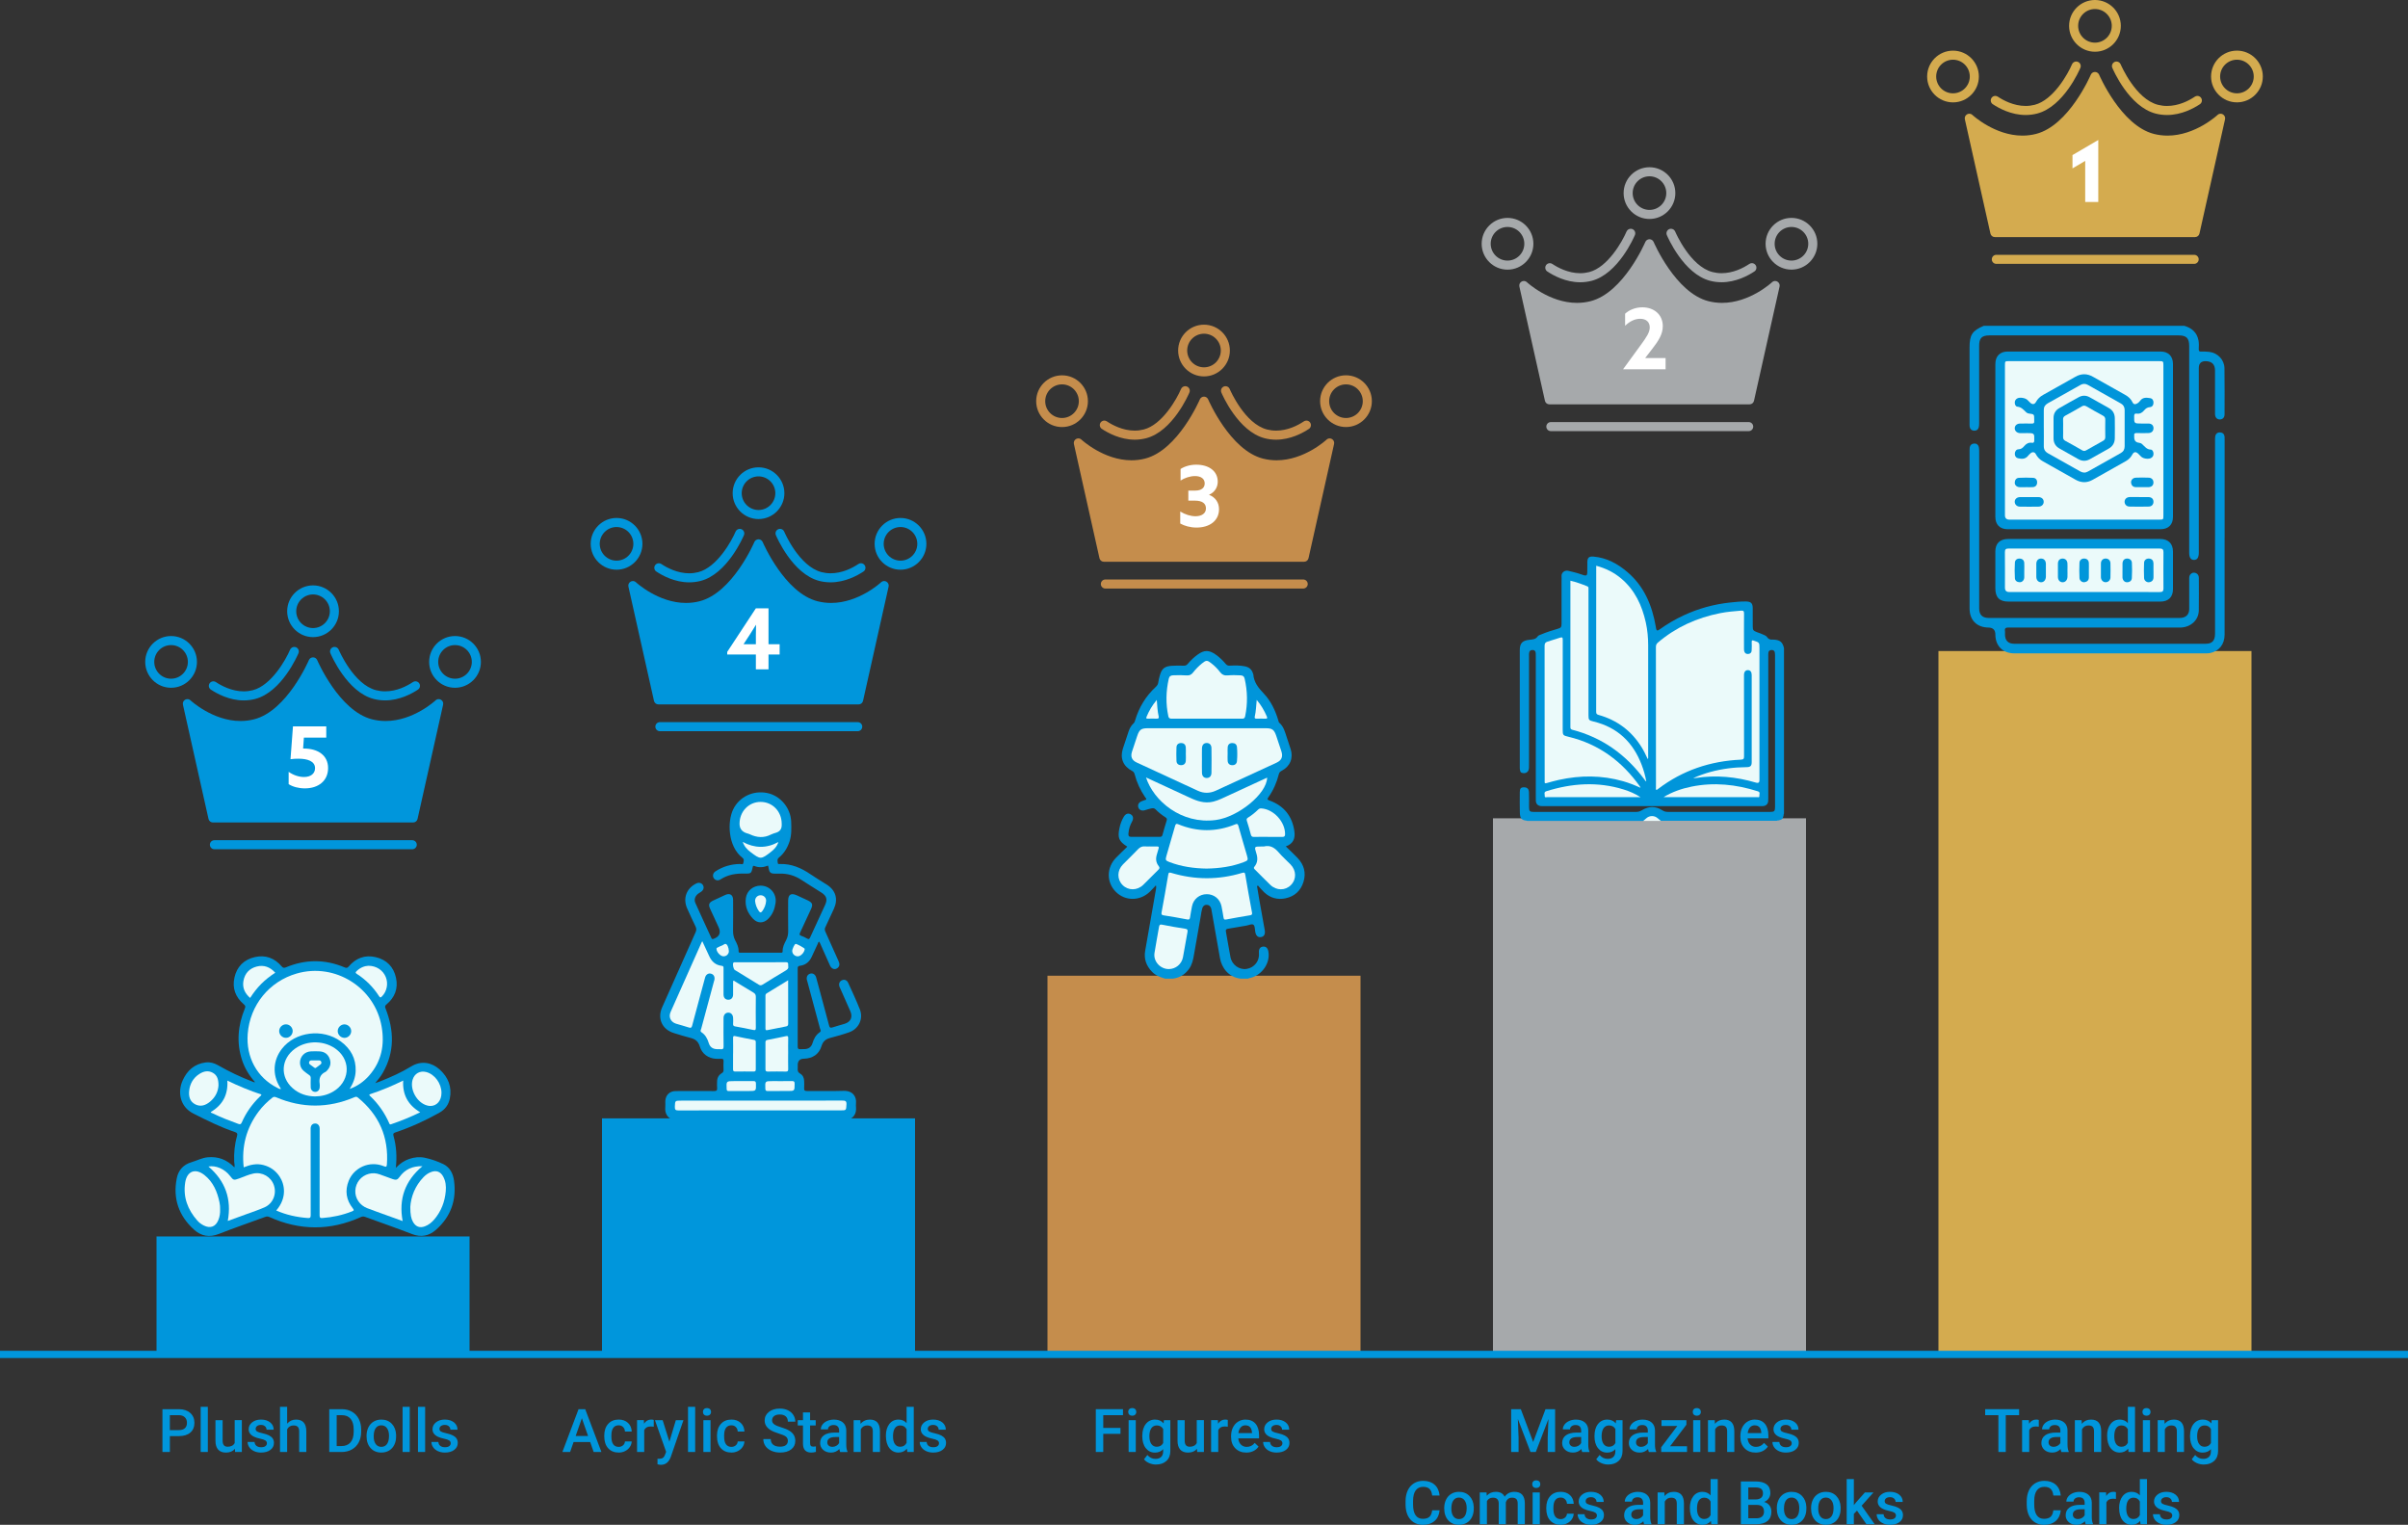 <?xml version="1.0" encoding="UTF-8"?>
<svg id="_레이어_2" data-name="레이어 2" xmlns="http://www.w3.org/2000/svg" viewBox="0 0 1000 633.13">
  <rect x="0" y="0" width="1000" height="633.13" fill="#333333" stroke="none"/>
  <defs>
    <style>
      .cls-1 {
        fill: #0095da;
      }

      .cls-2 {
        fill: #0296da;
      }

      .cls-3 {
        fill: #d4ab4f;
      }

      .cls-4 {
        fill: #0096da;
      }

      .cls-5 {
        fill: #fff;
      }

      .cls-6 {
        fill: #0096dc;
      }

      .cls-7 {
        fill: #0196da;
      }

      .cls-8 {
        fill: #c58d4c;
      }

      .cls-9 {
        fill: #a6a9ab;
      }

      .cls-10 {
        fill: none;
        stroke: #0096dc;
        stroke-miterlimit: 10;
        stroke-width: 3px;
      }

      .cls-11 {
        fill: #ebfafa;
      }
    </style>
  </defs>
  <g id="_レイヤー_2" data-name=" レイヤー 2">
    <g id="_文字" data-name=" 文字">
      <g>
        <rect class="cls-6" x="65" y="513.39" width="130" height="48.99"/>
        <rect class="cls-3" x="805" y="270.32" width="130" height="292.05"/>
        <rect class="cls-9" x="620" y="339.77" width="130" height="222.6"/>
        <rect class="cls-8" x="435" y="405.13" width="130" height="157.24"/>
        <rect class="cls-6" x="250" y="464.36" width="130" height="98.01"/>
        <g>
          <path class="cls-3" d="M870,21.48c5.92,0,10.74-4.82,10.74-10.74s-4.82-10.74-10.74-10.74-10.74,4.82-10.74,10.74,4.82,10.74,10.74,10.74ZM870,3.75c3.85,0,6.98,3.13,6.98,6.98s-3.13,6.98-6.98,6.98-6.98-3.13-6.98-6.98,3.13-6.98,6.98-6.98Z"/>
          <path class="cls-3" d="M928.96,21.02c-5.92,0-10.74,4.82-10.74,10.74s4.82,10.74,10.74,10.74,10.75-4.82,10.75-10.74-4.82-10.74-10.75-10.74ZM928.96,38.75c-3.85,0-6.98-3.13-6.98-6.98s3.13-6.98,6.98-6.98,6.98,3.13,6.98,6.98-3.13,6.98-6.98,6.98Z"/>
          <path class="cls-3" d="M821.79,31.77c0-5.92-4.82-10.74-10.74-10.74s-10.74,4.82-10.74,10.74,4.82,10.74,10.74,10.74,10.74-4.82,10.74-10.74ZM811.04,38.75c-3.85,0-6.98-3.13-6.98-6.98s3.13-6.98,6.98-6.98,6.98,3.13,6.98,6.98-3.13,6.98-6.98,6.98Z"/>
          <path class="cls-3" d="M911.2,105.8h-82.16c-1.04,0-1.88.84-1.88,1.88s.84,1.88,1.88,1.88h82.16c1.04,0,1.88-.84,1.88-1.88s-.84-1.88-1.88-1.88h0Z"/>
          <path class="cls-3" d="M878.94,25.54c-.25,0-.49.05-.73.15-.46.19-.82.56-1.01,1.02-.19.47-.19.98,0,1.44.28.66,6.9,16.18,18.05,19.02,1.52.39,3.1.58,4.69.58,6,0,11.12-2.81,13.63-4.48.86-.57,1.1-1.75.52-2.61-.35-.53-.94-.84-1.57-.84-.37,0-.73.11-1.04.32-2.64,1.76-6.78,3.85-11.55,3.85-1.28,0-2.55-.16-3.76-.47-9.24-2.36-15.26-16.24-15.51-16.83-.29-.7-.98-1.15-1.74-1.15h.02Z"/>
          <path class="cls-3" d="M827.58,43.27c2.51,1.67,7.63,4.48,13.63,4.48,1.59,0,3.17-.2,4.69-.58,11.14-2.84,17.77-18.36,18.05-19.02.19-.46.2-.98,0-1.44-.19-.47-.55-.83-1.01-1.02-.23-.1-.48-.15-.73-.15-.76,0-1.44.45-1.74,1.15-1.69,4.01-7.76,14.86-15.51,16.83-1.22.31-2.48.47-3.76.47-5.01,0-9.39-2.41-11.55-3.85-.31-.21-.67-.32-1.04-.32-.63,0-1.22.31-1.57.84-.57.86-.34,2.03.52,2.61h.02Z"/>
          <path class="cls-3" d="M923.12,47.47c-.28-.16-.61-.25-.93-.25-.48,0-.94.18-1.29.51-.09.09-9.22,8.58-20.77,8.58-1.91,0-3.81-.24-5.64-.7-13.68-3.48-22.67-24.37-22.76-24.58-.3-.7-.98-1.15-1.73-1.15s-1.44.45-1.73,1.15c-.09.21-9.05,21.08-22.76,24.58-1.83.47-3.73.7-5.64.7-11.5,0-20.68-8.5-20.77-8.58-.35-.33-.81-.51-1.29-.51-.33,0-.65.09-.93.25-.72.41-1.09,1.23-.91,2.05l10.62,47.45c.19.87.95,1.47,1.84,1.47h83.13c.89,0,1.64-.6,1.84-1.47l10.62-47.45c.18-.81-.18-1.63-.91-2.05h0Z"/>
        </g>
        <path class="cls-5" d="M865.96,66.8l-5.29,3.12v-5.53l10.71-6.27v25.76h-5.43v-17.08h0Z"/>
        <path class="cls-1" d="M907.01,135.25c3.19.91,5.4,2.8,6,6.17.21,1.16.13,2.38.09,3.58-.02.75.22.99.97.98,1.15-.03,2.31-.02,3.44.13,3.53.46,6.21,3.28,6.27,6.81.1,6.37.05,12.75.04,19.13,0,1.3-.76,2.07-1.9,2.11-1.23.03-2.04-.79-2.06-2.25-.04-3.19-.01-6.38-.01-9.56,0-2.88.02-5.76,0-8.63-.02-2.4-1.28-3.65-3.69-3.75-2.03-.09-3.04.87-3.04,2.87v76.64c0,2.02-.64,3-1.98,3.01-1.34,0-2.01-.99-2.01-2.99v-85.8c0-3.32-1.13-4.44-4.45-4.44h-78.49c-3.17,0-4.29,1.12-4.29,4.33v32.14c0,.57,0,1.16-.16,1.71-.27.98-1,1.46-1.99,1.39-.99-.08-1.63-.66-1.78-1.66-.07-.48-.05-.97-.05-1.46v-31.35c0-5.35,1.09-7.03,5.94-9.09h83.15v-.02Z"/>
        <path class="cls-1" d="M923.84,223.07v40.38c0,4.1-2.29,6.97-6.07,7.71-.56.11-1.14.12-1.72.12h-79.57c-4.73,0-7.83-3.1-7.84-7.8,0-1.91-.95-2.88-2.86-2.91-4.84-.06-7.85-3.08-7.85-7.93-.01-21.92,0-43.84,0-65.76,0-.35,0-.71.05-1.06.16-1.01.81-1.58,1.79-1.66.99-.08,1.73.42,1.99,1.39.15.59.16,1.23.16,1.84v65.36c.04,2.48,1.28,3.76,3.76,3.82,2.04.04,4.07.01,6.11.01h72.39c.53,0,1.07.02,1.59-.03,2.15-.2,3.36-1.5,3.37-3.67.02-4.21.01-8.41,0-12.62,0-.68.06-1.33.56-1.85.58-.61,1.3-.79,2.07-.52.93.33,1.37,1.05,1.37,2.05,0,4.52.05,9.03-.02,13.55-.06,3.85-3.14,6.79-7.24,7.06-.57.04-1.15.02-1.73.02-23.33,0-46.67,0-70-.02-1.17,0-1.73.24-1.52,1.5.07.43,0,.88.01,1.33.01,2.61,1.31,3.92,3.91,3.92h79.43c2.7,0,3.89-1.29,3.89-4.2v-80.24c0-.57-.02-1.16.09-1.72.22-1.12.97-1.67,2.1-1.58,1.08.08,1.67.73,1.77,1.8.04.48.02.97.02,1.46v40.25h-.01Z"/>
        <path class="cls-1" d="M828.64,182.94v-31.75c0-3.31,1.85-5.23,5.15-5.23,21.16,0,42.32,0,63.48,0,3.2,0,5.13,1.94,5.13,5.15.01,21.16.01,42.33,0,63.49,0,3.29-1.92,5.14-5.25,5.14h-63.35c-3.3,0-5.17-1.89-5.17-5.19v-31.61h0Z"/>
        <path class="cls-1" d="M865.45,249.79h-31.34c-3.77,0-5.48-1.73-5.48-5.54v-15.27c0-3.32,1.9-5.19,5.33-5.19h54.04c3.05,0,6.11,0,9.16,0,3.29.02,5.22,1.92,5.24,5.18.02,5.22.02,10.45,0,15.67-.01,3.29-1.9,5.14-5.23,5.15h-31.73.01Z"/>
        <path class="cls-11" d="M865.43,215.76h-30.94c-1.24,0-1.86-.6-1.87-1.79v-62.29c0-1.69.03-1.73,1.69-1.73h62.42c1.61,0,1.69.09,1.69,1.75v62.29c0,1.76-.01,1.77-1.79,1.77h-31.21.01Z"/>
        <path class="cls-11" d="M865.43,245.81h-31.07c-1.16,0-1.74-.59-1.74-1.78,0-4.91.03-9.83-.02-14.74-.01-1.18.39-1.54,1.53-1.53,20.93.02,41.87.02,62.8,0,1.18,0,1.53.44,1.52,1.57-.04,5-.04,10,0,15,.01,1.18-.42,1.51-1.56,1.5-10.49-.03-20.98-.02-31.47-.02h0Z"/>
        <path class="cls-1" d="M841.42,179.83c-.89,0-1.77.05-2.65,0-1.27-.08-2.16-1.03-2.08-2.13.07-1.07.93-1.81,2.2-1.83,1.64-.02,3.28-.04,4.91,0,.77.02,1.05-.26.97-1-.02-.22,0-.44,0-.66,0-2.22,0-2.23-2.14-2.5-.41-.05-.79-.17-1.09-.44-1.12-1.02-2.03-2.26-3.78-2.42-.73-.06-1.1-.99-1.06-1.81.04-.75.45-1.34,1.14-1.67,1.05-.51,3.25-.14,4.1.68.42.4.8.83,1.23,1.21.88.8,1.77.67,2.32-.35.7-1.29,1.71-2.23,2.98-2.94,4.47-2.5,8.95-5,13.41-7.53,2.45-1.39,4.85-1.39,7.3,0,4.46,2.53,8.93,5.03,13.4,7.53,1.31.73,2.37,1.69,3.02,3.07.51,1.08,1.31.85,2.07.41.44-.26.82-.68,1.14-1.1,1.1-1.47,2.65-1.26,4.12-1.03.91.14,1.39.9,1.38,1.86,0,1.02-.53,1.8-1.52,1.87-1.11.08-1.8.65-2.42,1.4-.8.96-1.75,1.46-3.01,1.29-.77-.11-1.07.13-1.08.99-.03,3.13-.07,3.13,3.06,3.13.97,0,1.95-.02,2.92,0,1.3.04,2.04.76,2.05,1.93.01,1.13-.74,1.96-2.01,2.01-1.63.07-3.28.07-4.91,0-.87-.03-1.22.24-1.09,1.11.03.22,0,.44,0,.66q0,2.07,2,2.28c.51.05.94.24,1.31.58,1.06.94,1.85,2.21,3.56,2.25.69.02,1.09.82,1.14,1.61.05.84-.29,1.47-1,1.87-1.06.6-3.19.33-4.1-.53-.42-.39-.81-.82-1.22-1.22-.99-.96-1.84-.86-2.47.31-.62,1.16-1.5,2.08-2.64,2.72-4.62,2.61-9.24,5.21-13.86,7.8-2.35,1.32-4.72,1.28-7.07-.05-4.5-2.54-9-5.08-13.52-7.61-1.31-.73-2.33-1.73-3.02-3.07-.41-.81-1.33-.98-2.05-.38-.44.37-.86.78-1.22,1.22-1.11,1.34-2.56,1.26-4.01.94-.99-.22-1.47-1.01-1.41-1.98.05-.91.59-1.73,1.51-1.75,1.13-.03,1.8-.62,2.42-1.36.83-.98,1.8-1.54,3.12-1.35.7.1,1-.12,1.02-.92.08-3.11.11-3.11-3.37-3.12v.03Z"/>
        <path class="cls-7" d="M842.85,206.4c1.24,0,2.48-.03,3.72,0,1.27.03,2.1.79,2.14,1.88.05,1.14-.82,2.05-2.11,2.08-2.61.05-5.22.05-7.83,0-1.22-.02-2.07-.91-2.09-1.98-.02-1.12.87-1.95,2.19-1.98,1.33-.03,2.65,0,3.98,0h0Z"/>
        <path class="cls-7" d="M888.31,206.4c1.33,0,2.66-.03,3.98,0,1.24.04,1.96.74,2.01,1.84.06,1.14-.68,2.06-1.92,2.09-2.7.07-5.4.07-8.09,0-1.22-.03-2.03-.98-1.98-2.07.05-1.08.89-1.85,2.15-1.88,1.28-.03,2.57,0,3.85,0h0v.02Z"/>
        <path class="cls-7" d="M841.33,202.28c-.88,0-1.77.04-2.65,0-1.16-.06-2.01-.84-1.99-1.88.02-1.1.61-1.94,1.72-2,1.98-.11,3.97-.11,5.94,0,1.11.07,1.7.91,1.63,2.04-.07,1.14-.74,1.77-1.87,1.83-.92.05-1.85,0-2.78,0h0Z"/>
        <path class="cls-7" d="M889.68,202.28c-.88,0-1.76.02-2.65,0-1.2-.03-1.89-.69-2.03-1.85-.13-1.06.73-2.04,1.93-2.09,1.8-.08,3.62-.08,5.42,0,1.25.05,1.98.92,1.94,2.06-.04,1.15-.78,1.83-2.11,1.88-.84.03-1.68,0-2.51,0h.01Z"/>
        <path class="cls-7" d="M840.64,236.95c0,.93.03,1.86,0,2.78-.04,1.16-.81,2.01-1.85,2.02-1.12,0-1.97-.6-2.04-1.68-.13-2.15-.13-4.33,0-6.48.06-1.07.87-1.73,2.03-1.66,1.14.06,1.79.71,1.86,1.84.06,1.06.01,2.12.01,3.18h-.01Z"/>
        <path class="cls-4" d="M849.62,236.84c0,.88.02,1.77,0,2.65-.04,1.38-.88,2.31-2.05,2.27-1.13-.03-1.91-.92-1.92-2.24-.02-1.81-.02-3.62,0-5.43.02-1.36.77-2.16,1.96-2.17,1.19,0,1.96.79,2.01,2.15.03.93,0,1.86,0,2.78h0Z"/>
        <path class="cls-4" d="M872.47,236.82c0-.97-.03-1.94,0-2.92.05-1.18.79-1.94,1.88-1.99,1.15-.05,2.04.71,2.08,1.92.06,1.99.05,3.98,0,5.96-.03,1.13-.92,1.94-1.95,1.96-1.09.02-1.93-.83-2.01-2.03v-2.91h0Z"/>
        <path class="cls-7" d="M858.58,236.79c0,.93.04,1.86,0,2.78-.06,1.32-.89,2.19-2.01,2.19s-1.93-.87-1.95-2.2c-.03-1.85-.03-3.71,0-5.56.03-1.31.74-2.05,1.9-2.08,1.13-.03,1.96.71,2.05,1.97.07.97.01,1.94.01,2.91h0Z"/>
        <path class="cls-7" d="M867.47,236.88c0,.97.02,1.94,0,2.91-.03,1.15-.71,1.78-1.79,1.95-1.01.15-2.06-.64-2.11-1.75-.1-2.11-.1-4.24,0-6.35.05-1.14,1.03-1.83,2.11-1.72,1.14.11,1.75.79,1.79,1.92.04,1.01,0,2.03,0,3.05h0Z"/>
        <path class="cls-7" d="M881.44,236.86c0-.97-.03-1.94,0-2.91.05-1.24.72-1.97,1.81-2.03,1.09-.07,2.04.6,2.09,1.75.1,2.11.1,4.24-.02,6.35-.06,1.09-.87,1.72-1.99,1.74-1.04.02-1.81-.82-1.9-1.98v-2.91h.01Z"/>
        <path class="cls-7" d="M894.31,236.91v2.78c-.01,1.21-.67,1.9-1.82,2.06-1,.14-2.05-.66-2.09-1.77-.09-2.11-.1-4.24,0-6.35.06-1.14,1.04-1.81,2.13-1.7,1.14.12,1.73.81,1.77,1.94.03,1.01,0,2.03,0,3.05h.01Z"/>
        <path class="cls-11" d="M848.75,177.72c0-2.48.02-4.96,0-7.44-.02-1.29.52-2.19,1.63-2.81,4.55-2.55,9.09-5.11,13.64-7.66,1.01-.57,2.01-.56,3.02,0,4.58,2.58,9.16,5.16,13.75,7.74,1.06.6,1.54,1.5,1.54,2.73-.02,5-.02,10,0,15,0,1.28-.49,2.21-1.6,2.83-4.54,2.56-9.09,5.11-13.63,7.67-1.11.63-2.15.57-3.25-.06-4.41-2.51-8.84-5.01-13.29-7.47-1.27-.7-1.84-1.65-1.81-3.1.05-2.48.01-4.96.01-7.44h-.01Z"/>
        <path class="cls-1" d="M852.8,177.81v-4.25c0-1.79.78-3.17,2.31-4.06,2.71-1.57,5.45-3.11,8.21-4.61,1.46-.8,2.99-.77,4.44.03,2.71,1.49,5.4,3.01,8.09,4.55,1.6.91,2.37,2.37,2.39,4.17.04,2.79.04,5.58,0,8.37-.03,1.86-.87,3.31-2.51,4.24-2.61,1.48-5.23,2.96-7.86,4.42-1.6.89-3.21.86-4.8-.04-2.62-1.47-5.25-2.93-7.85-4.43-1.58-.91-2.41-2.29-2.42-4.14v-4.25h0Z"/>
        <path class="cls-11" d="M856.78,177.79c0-1.19.05-2.39-.02-3.58-.05-.83.28-1.28.99-1.66,2.29-1.24,4.56-2.51,6.81-3.83.71-.41,1.27-.37,1.95.03,2.25,1.31,4.52,2.59,6.81,3.83.72.39.98.88.97,1.69-.04,2.39-.04,4.78,0,7.16.01.76-.25,1.23-.91,1.6-2.36,1.3-4.71,2.61-7.04,3.96-.61.35-1.09.32-1.7-.04-2.29-1.33-4.59-2.64-6.93-3.89-.74-.4-.98-.89-.94-1.69.05-1.19.01-2.39.01-3.58h0Z"/>
        <g>
          <path class="cls-9" d="M685,90.92c5.92,0,10.74-4.82,10.74-10.74s-4.82-10.74-10.74-10.74-10.74,4.82-10.74,10.74,4.82,10.74,10.74,10.74ZM685,73.2c3.85,0,6.98,3.13,6.98,6.98s-3.13,6.98-6.98,6.98-6.98-3.13-6.98-6.98,3.13-6.98,6.98-6.98Z"/>
          <path class="cls-9" d="M743.96,90.47c-5.92,0-10.74,4.82-10.74,10.74s4.82,10.74,10.74,10.74,10.75-4.82,10.75-10.74-4.82-10.74-10.75-10.74ZM743.96,108.2c-3.85,0-6.98-3.13-6.98-6.98s3.13-6.98,6.98-6.98,6.98,3.13,6.98,6.98-3.13,6.98-6.98,6.98Z"/>
          <path class="cls-9" d="M636.79,101.22c0-5.92-4.82-10.74-10.74-10.74s-10.74,4.82-10.74,10.74,4.82,10.74,10.74,10.74,10.74-4.82,10.74-10.74ZM626.04,108.2c-3.85,0-6.98-3.13-6.98-6.98s3.13-6.98,6.98-6.98,6.98,3.13,6.98,6.98-3.13,6.98-6.98,6.98Z"/>
          <path class="cls-9" d="M726.2,175.25h-82.16c-1.04,0-1.88.84-1.88,1.88s.84,1.88,1.88,1.88h82.16c1.04,0,1.88-.84,1.88-1.88s-.84-1.88-1.88-1.88h0Z"/>
          <path class="cls-9" d="M693.94,94.98c-.25,0-.49.05-.73.15-.46.19-.82.56-1.01,1.02-.19.47-.19.98,0,1.44.28.66,6.9,16.18,18.05,19.02,1.52.39,3.1.58,4.69.58,6,0,11.12-2.81,13.63-4.48.86-.57,1.1-1.75.52-2.61-.35-.53-.94-.84-1.57-.84-.37,0-.73.11-1.04.32-2.64,1.76-6.78,3.85-11.55,3.85-1.28,0-2.55-.16-3.76-.47-9.24-2.36-15.26-16.24-15.51-16.83-.29-.7-.98-1.15-1.74-1.15h.02Z"/>
          <path class="cls-9" d="M642.58,112.72c2.51,1.67,7.63,4.48,13.63,4.48,1.59,0,3.17-.2,4.69-.58,11.14-2.84,17.77-18.36,18.05-19.02.19-.46.2-.98,0-1.44-.19-.47-.55-.83-1.01-1.02-.23-.1-.48-.15-.73-.15-.76,0-1.44.45-1.74,1.15-1.69,4.01-7.76,14.86-15.51,16.83-1.22.31-2.48.47-3.76.47-5.01,0-9.39-2.41-11.55-3.85-.31-.21-.67-.32-1.04-.32-.63,0-1.22.31-1.57.84-.57.86-.34,2.03.52,2.61h.02Z"/>
          <path class="cls-9" d="M738.12,116.92c-.28-.16-.61-.25-.93-.25-.48,0-.94.18-1.29.51-.09.09-9.22,8.58-20.77,8.58-1.91,0-3.81-.24-5.64-.7-13.68-3.48-22.67-24.37-22.76-24.58-.3-.7-.98-1.15-1.73-1.15s-1.44.45-1.73,1.15c-.09.21-9.05,21.08-22.76,24.58-1.83.47-3.73.7-5.64.7-11.5,0-20.68-8.5-20.77-8.58-.35-.33-.81-.51-1.29-.51-.33,0-.65.09-.93.25-.72.41-1.09,1.23-.91,2.05l10.62,47.45c.19.87.95,1.47,1.84,1.47h83.13c.89,0,1.64-.6,1.84-1.47l10.62-47.45c.18-.81-.18-1.63-.91-2.05h0Z"/>
        </g>
        <path class="cls-5" d="M674.08,153.33v-.07l7.28-9.98c2.45-3.36,3.75-5.29,3.75-7.35,0-2.31-1.61-3.57-3.96-3.57-2.21,0-4.41,1.08-6.27,2.91v-5.01c1.58-1.47,4.17-2.66,7.14-2.66,4.97,0,8.51,3.12,8.51,7.81,0,3.33-1.75,6.06-4.41,9.49l-2.87,3.71.04.07h8.4v4.66h-17.61Z"/>
        <path class="cls-1" d="M682.42,340.86h-48.17c-.09-.05-.19-.09-.3-.11-2.2-.23-2.71-1.11-2.78-3.3-.1-2.85-.03-5.71-.02-8.56,0-1.48.42-1.96,1.63-1.99,1.35-.04,2.1.6,2.17,1.95.1,2.1.02,4.21.04,6.31.02,1.65.31,1.96,1.93,1.96h42.5c.88,0,1.65-.22,2.42-.69,2.84-1.75,5.72-1.8,8.55.05.69.45,1.41.63,2.22.63h42.6c1.62,0,1.93-.31,1.93-1.96v-63.26c0-1.49-.41-2.01-1.47-1.99-.75.02-1.21.38-1.3,1.14-.06.53-.04,1.07-.04,1.6v57.7c0,.75.02,1.5-.03,2.25-.07,1.19-.81,1.96-2.01,2.1-.5.06-1,.04-1.5.04h-89.49c-.5,0-1,.02-1.5-.05-1.18-.14-1.92-.92-1.99-2.12-.04-.71-.02-1.43-.02-2.14v-57.59c0-.54.02-1.07-.02-1.61-.08-.93-.48-1.32-1.33-1.33-.89-.01-1.35.41-1.44,1.36-.05.5-.02,1-.02,1.5v44.1c0,.68.02,1.36-.02,2.03-.1,1.64-1.3,2.48-2.89,2.03-.39-.11-.61-.34-.73-.71-.16-.48-.2-.97-.2-1.48v-48.71c0-2.92,1.02-4.06,4.08-4.37,1.32-.13,2.53-.17,3.36-1.41.29-.44.89-.57,1.38-.78,2.24-.95,4.55-1.68,6.88-2.35,1.42-.4,1.64-.69,1.65-2.2.01-5.89,0-11.77,0-17.66,0-.64.05-1.29,0-1.93-.13-1.72,1.47-2.65,2.82-2.3,1.8.46,3.61.84,5.36,1.48.37.13.74.28,1.12.37.97.24,1.34,0,1.38-1.03.06-1.5,0-3,.03-4.5.04-1.8.73-2.38,2.55-2.23,5.49.47,10.07,2.98,14.15,6.48,6.97,5.97,10.23,13.89,11.74,22.7.03.18.04.35.07.53.22,1.08.52,1.23,1.42.59,3.2-2.29,6.58-4.28,10.15-5.93,6.11-2.83,12.51-4.59,19.2-5.3,2.2-.23,4.4-.48,6.61-.43,2.07.04,2.77.72,2.79,2.76.03,2.53,0,5.07.01,7.6.01,1.53.23,1.8,1.67,2.35,1.07.4,2.16.74,3.18,1.26.42.21.85.43,1.1.83.55.86,1.35,1.1,2.31,1.04h.32c2.7.1,3.78.96,4.39,3.51v68.73c-.18.21-.11.48-.16.71-.33,1.53-.59,1.79-2.12,2.12-.24.05-.51-.02-.71.16h-48.17c-.63-.23-1.24-.47-1.81-.85-1.29-.87-2.61-.82-3.85.09-.5.37-1.07.51-1.62.76v.05Z"/>
        <path class="cls-11" d="M682.42,340.86c.37-.32.76-.63,1.11-.97,1.45-1.4,3.6-1.4,5.06,0,.35.34.74.65,1.11.97h-7.28,0Z"/>
        <path class="cls-11" d="M703.15,323.11c4.7-2.15,9.6-3.41,14.67-4.08,2.51-.33,5.04-.47,7.58-.5,1.54-.02,2.05-.55,2.05-2.08v-36.18c0-1.29-.56-1.99-1.54-2.02-1.03-.03-1.66.71-1.66,2.04,0,11.24-.02,22.48.02,33.72,0,1.02-.18,1.36-1.31,1.41-12.65.57-24.17,4.41-34.32,12.11-.2.15-.4.3-.6.44-.05.03-.13,0-.23,0-.24-.33-.12-.74-.12-1.11,0-19.41,0-38.82-.02-58.23,0-.79.24-1.33.83-1.83,7.53-6.41,16.24-10.32,25.9-12.22,2.84-.56,5.71-.8,8.59-1.03,1.09-.09,1.29.25,1.28,1.26-.05,4.78-.02,9.56-.02,14.34,0,.39,0,.79.08,1.17.2.85.78,1.27,1.64,1.22.87-.05,1.41-.55,1.46-1.42.06-1.17.07-2.36.02-3.53-.03-.78.25-.79.87-.59,2.34.78,2.35.76,2.35,3.27v54.7q0,1.41-1.39,1c-8.25-2.44-16.62-3.26-25.16-1.92-.18.03-.35.04-.53.05h-.44Z"/>
        <path class="cls-11" d="M662.88,234.91c3.94,1.05,7.41,2.78,10.44,5.35,5.63,4.78,8.56,11.08,10.14,18.13.71,3.18,1,6.4,1,9.66-.01,15.3,0,30.6-.01,45.9,0,.38.11.77-.16,1.25-.82-1.77-1.63-3.46-2.62-5.04-4.21-6.74-10.16-11.16-17.79-13.31-.74-.21-1.02-.46-1.02-1.27.02-19.87.02-39.73.02-59.6v-1.06h0Z"/>
        <path class="cls-11" d="M681.26,327.1c-2.48-1.12-4.79-2.04-7.17-2.72-8.87-2.53-17.8-2.52-26.76-.55-1.7.37-3.38.85-5.06,1.32-.62.18-.87.05-.8-.61.02-.18,0-.36,0-.53,0-18.62.01-37.24-.03-55.86,0-1,.3-1.45,1.22-1.74,1.73-.55,3.45-1.11,5.19-1.64.97-.3,1.13-.04,1.13.88-.02,12.41-.02,24.83-.02,37.24,0,2.36.11,2.48,2.38,3.02,12.58,3.01,22.26,10.19,29.68,20.63.06.08.09.19.24.56h0Z"/>
        <path class="cls-11" d="M652.17,241.12c2.48.58,4.75,1.41,6.99,2.32.4.16.54.41.51.81-.02.28,0,.57,0,.86v51.81c0,2.02.15,2.19,2.11,2.67,9.92,2.39,16.4,8.6,19.99,18.02.84,2.2,1.47,4.45,1.91,6.86-.44-.19-.58-.56-.79-.84-7.64-10.28-17.46-17.39-29.94-20.62-.79-.21-.79-.63-.79-1.23v-60.65h.01Z"/>
        <path class="cls-11" d="M681.27,331h-.92c-12.59,0-25.17,0-37.76-.02-.4,0-1.16.35-1.09-.53.05-.67-.5-1.57.68-1.93,10.62-3.32,21.29-4.07,32.06-.73,2.45.76,4.8,1.75,7.03,3.21Z"/>
        <path class="cls-11" d="M690.86,330.97c3.61-2.17,7.49-3.53,11.56-4.35,9.38-1.9,18.57-.94,27.61,1.95,1.15.37.5,1.31.59,1.98.09.65-.52.44-.85.44h-38.5c-.13,0-.27-.02-.4-.03h-.01Z"/>
        <g>
          <path class="cls-8" d="M500,156.29c5.92,0,10.74-4.82,10.74-10.74s-4.82-10.74-10.74-10.74-10.74,4.82-10.74,10.74,4.82,10.74,10.74,10.74ZM500,138.56c3.85,0,6.98,3.13,6.98,6.98s-3.13,6.98-6.98,6.98-6.98-3.13-6.98-6.98,3.13-6.98,6.98-6.98Z"/>
          <path class="cls-8" d="M558.96,155.83c-5.92,0-10.74,4.82-10.74,10.74s4.82,10.74,10.74,10.74,10.75-4.82,10.75-10.74-4.82-10.74-10.75-10.74ZM558.96,173.56c-3.85,0-6.98-3.13-6.98-6.98s3.13-6.98,6.98-6.98,6.98,3.13,6.98,6.98-3.13,6.98-6.98,6.98Z"/>
          <path class="cls-8" d="M451.79,166.58c0-5.92-4.82-10.74-10.74-10.74s-10.74,4.82-10.74,10.74,4.82,10.74,10.74,10.74,10.74-4.82,10.74-10.74ZM441.04,173.56c-3.85,0-6.98-3.13-6.98-6.98s3.13-6.98,6.98-6.98,6.98,3.13,6.98,6.98-3.13,6.98-6.98,6.98Z"/>
          <path class="cls-8" d="M541.2,240.61h-82.16c-1.04,0-1.88.84-1.88,1.88s.84,1.88,1.88,1.88h82.16c1.04,0,1.88-.84,1.88-1.88s-.84-1.88-1.88-1.88Z"/>
          <path class="cls-8" d="M508.94,160.35c-.25,0-.49.05-.73.15-.46.19-.82.56-1.01,1.02-.19.47-.19.98,0,1.44.28.66,6.9,16.18,18.05,19.02,1.52.39,3.1.58,4.69.58,6,0,11.12-2.81,13.63-4.48.86-.57,1.1-1.75.52-2.61-.35-.53-.94-.84-1.57-.84-.37,0-.73.11-1.04.32-2.64,1.76-6.78,3.85-11.55,3.85-1.28,0-2.55-.16-3.76-.47-9.24-2.36-15.26-16.24-15.51-16.83-.29-.7-.98-1.15-1.74-1.15h.02Z"/>
          <path class="cls-8" d="M457.58,178.08c2.51,1.67,7.63,4.48,13.63,4.48,1.59,0,3.17-.2,4.69-.58,11.14-2.84,17.77-18.36,18.05-19.02.19-.46.2-.98,0-1.44-.19-.47-.55-.83-1.01-1.02-.23-.1-.48-.15-.73-.15-.76,0-1.44.45-1.74,1.15-1.69,4.01-7.76,14.86-15.51,16.83-1.22.31-2.48.47-3.76.47-5.01,0-9.39-2.41-11.55-3.85-.31-.21-.67-.32-1.04-.32-.63,0-1.22.31-1.57.84-.57.86-.34,2.03.52,2.61h.02Z"/>
          <path class="cls-8" d="M553.12,182.28c-.28-.16-.61-.25-.93-.25-.48,0-.94.18-1.29.51-.09.09-9.22,8.58-20.77,8.58-1.91,0-3.81-.24-5.64-.7-13.68-3.48-22.67-24.37-22.76-24.58-.3-.7-.98-1.15-1.73-1.15s-1.44.45-1.73,1.15c-.09.21-9.05,21.08-22.76,24.58-1.83.47-3.73.7-5.64.7-11.5,0-20.68-8.5-20.77-8.58-.35-.33-.81-.51-1.29-.51-.33,0-.65.09-.93.25-.72.41-1.09,1.23-.91,2.05l10.62,47.45c.19.87.95,1.47,1.84,1.47h83.13c.89,0,1.64-.6,1.84-1.47l10.62-47.45c.18-.81-.18-1.63-.91-2.05h.01Z"/>
        </g>
        <path class="cls-5" d="M490.13,217.4v-5.01c2.03,1.23,4.27,1.96,6.34,1.96,2.59,0,4.34-1.19,4.34-3.26s-1.54-3.22-4.59-3.22h-2.73v-4.17h2.84c2.7,0,3.96-1.23,3.96-2.98,0-1.96-1.58-3.05-4.03-3.05-2.14,0-4.45.84-5.99,1.86v-4.8c1.58-1.05,3.96-1.79,6.48-1.79,5.43,0,8.96,2.77,8.96,7.07,0,2.42-1.4,4.48-3.57,5.39v.07c2.59,1.02,4.1,3.19,4.1,5.95,0,4.73-3.82,7.63-9.35,7.63-2.56,0-5.04-.7-6.76-1.68v.03Z"/>
        <path class="cls-1" d="M483.87,406.35c-1.99-.6-3.94-1.28-5.44-2.84-2.37-2.45-3.44-5.32-2.86-8.71,1.47-8.49,2.97-16.98,4.46-25.47.08-.47.22-.93,0-1.72-.9.95-1.65,1.8-2.46,2.59-4.07,3.99-10.27,4.03-14.19.1-3.94-3.94-3.9-10.09.11-14.18,1.52-1.55,3.09-3.04,4.66-4.57-3.51-2.22-4.09-3.66-3.26-7.69.34-1.66.91-3.23,1.77-4.69.75-1.27,1.81-1.66,2.86-1.08,1.06.59,1.33,1.71.63,2.97-.89,1.61-1.44,3.31-1.54,5.16-.05.92.28,1.26,1.21,1.25,3.94-.03,7.88-.03,11.82,0,.63,0,.96-.19,1.13-.82.55-2,1.11-4,1.74-5.98.21-.65.01-.97-.5-1.3-1.49-.96-2.9-2.04-4.13-3.32-.62-.64-1.31-.48-1.97-.34-.86.17-1.69.5-2.54.73-1.22.34-2.27-.13-2.62-1.16-.37-1.07.11-2.06,1.28-2.56.64-.28,1.32-.48,1.98-.72.12-.45-.23-.66-.41-.93-2.02-2.95-3.5-6.14-4.4-9.59-.17-.65-.42-1.06-1.05-1.38-3.74-1.92-5.12-5.32-3.81-9.34.75-2.31,1.56-4.6,2.3-6.91.43-1.33,1.05-2.53,2.09-3.48.38-.35.53-.78.67-1.26,1.6-5.43,4.45-10.09,8.61-13.93.59-.55.92-1.11,1.02-1.91.11-.92.35-1.82.6-2.71.81-2.94,1.99-3.93,5.06-4.12,1.63-.1,3.27-.09,4.91-.04.69.02,1.15-.17,1.59-.69,1.3-1.52,2.72-2.91,4.37-4.05,2.59-1.78,4.48-1.79,7.09-.02,1.67,1.12,3.08,2.52,4.38,4.04.48.56.99.75,1.71.71,2.08-.11,4.16-.15,6.22.27,1.71.34,2.89,1.26,3.38,2.98.04.13.13.25.14.37.24,3.27,2.08,5.57,4.27,7.87,3,3.14,4.85,7.04,6.1,11.2.1.33.15.76.38.97,1.86,1.6,2.4,3.86,3.12,6.04.54,1.64,1.1,3.26,1.62,4.9,1.21,3.77-.21,7.24-3.72,9.05-.63.33-.99.7-1.18,1.44-.86,3.42-2.26,6.61-4.29,9.49-.67.94-.41,1.1.52,1.44,5.92,2.2,9.34,6.45,10.23,12.71.41,2.9-.36,5.19-3.56,6.32,1.72,1.69,3.38,3.21,4.93,4.84,2.65,2.79,3.54,6.1,2.44,9.8-1.12,3.75-3.69,6.11-7.51,6.91-3.32.69-6.33-.14-8.83-2.49-.92-.87-1.73-1.86-2.59-2.8-.13.08-.26.16-.39.24.32,1.93.63,3.86.97,5.78.74,4.18,1.5,8.35,2.24,12.53.29,1.62-.31,2.67-1.58,2.84-1.3.18-2.06-.55-2.37-2.23-.18-.99-.1-2.34-.72-2.87-.64-.55-1.9.16-2.89.32-2.58.41-5.14.92-7.71,1.31-.84.13-.99.5-.85,1.25.64,3.52,1.21,7.06,1.89,10.57.61,3.19,3.66,5.35,6.73,4.86,3.24-.52,5.42-3.37,5.09-6.68-.15-1.48.44-2.41,1.62-2.57,1.22-.16,2.02.53,2.29,2,.88,4.75-2.56,9.8-7.49,11-.3.07-.63.04-.86.29h-3.19c-5.06-.59-7.87-4.6-8.55-8.5-1.13-6.54-2.28-13.07-3.46-19.6-.06-.35-.09-.7-.2-1.04-.29-.87-.84-1.48-1.8-1.51-1.03-.03-1.66.58-1.92,1.52-.29,1.02-.43,2.08-.6,3.12-.92,5.36-1.9,10.71-2.82,16.07-.36,2.09-.78,4.16-2.09,5.95-1.68,2.31-3.89,3.65-6.71,3.99h-3.19.02Z"/>
        <path class="cls-11" d="M501.27,302.37h24.31c2.77,0,3.55.57,4.44,3.22.72,2.14,1.44,4.27,2.13,6.41.71,2.2.08,3.7-2.01,4.67-8.42,3.9-16.85,7.78-25.28,11.65-2.47,1.13-4.97,1.14-7.44,0-8.47-3.9-16.93-7.81-25.39-11.73-1.98-.92-2.6-2.38-1.94-4.46.69-2.19,1.44-4.36,2.17-6.54.89-2.66,1.66-3.22,4.44-3.22h24.58-.01Z"/>
        <path class="cls-11" d="M501.18,298.39c-4.87,0-9.74-.01-14.61.01-.77,0-1.2-.16-1.38-1-1.11-5.19-1-10.36.17-15.53.24-1.07.78-1.43,1.82-1.48,1.91-.1,3.81-.07,5.71.05,1.08.07,1.86-.31,2.52-1.15,1.09-1.4,2.32-2.67,3.7-3.79,1.8-1.46,2.21-1.46,3.99-.05,1.33,1.05,2.53,2.24,3.54,3.58.83,1.11,1.82,1.54,3.19,1.41,1.76-.17,3.54-.13,5.31-.03.96.05,1.5.36,1.74,1.4,1.2,5.21,1.3,10.42.19,15.66-.19.89-.69.95-1.42.94-4.83-.02-9.65,0-14.48,0v-.02Z"/>
        <path class="cls-11" d="M501.09,371.28c-2.96.01-5.45,2.02-6.06,4.95-.32,1.56-.58,3.13-.83,4.7-.12.74-.34,1-1.2.83-3.25-.64-6.52-1.18-9.79-1.7-.82-.13-.98-.42-.83-1.23.96-5.21,1.9-10.43,2.77-15.66.16-.97.46-.98,1.29-.73,9.79,2.93,19.6,2.95,29.39,0,.99-.3,1.17-.08,1.32.84.88,5.23,1.82,10.44,2.79,15.65.15.79-.14.99-.84,1.11-3.31.55-6.62,1.11-9.92,1.75-.86.17-.97-.21-1.08-.84-.27-1.57-.51-3.14-.84-4.7-.63-3-3.12-5-6.17-4.98h0Z"/>
        <path class="cls-11" d="M501.2,360.65c-5.37-.08-10.55-.81-15.53-2.7-1.64-.62-1.77-.88-1.28-2.57,1.2-4.15,2.44-8.3,3.61-12.46.24-.87.5-1,1.34-.66,7.85,3.22,15.74,3.24,23.6.04.83-.34,1.1-.24,1.35.65,1.15,4.12,2.38,8.22,3.57,12.33.53,1.82.42,2.02-1.42,2.71-4.94,1.88-10.08,2.56-15.25,2.65h.01Z"/>
        <path class="cls-11" d="M475.91,322.8c5.89,2.72,11.58,5.32,17.26,7.98,2.9,1.36,5.77,2.65,9.11,2.33,2.31-.22,4.33-1.18,6.37-2.12,5.85-2.7,11.7-5.4,17.58-8.11-.17,6.79-12.1,16.41-21.4,17.61-14.27,1.85-25.79-8-28.91-17.69h0Z"/>
        <path class="cls-11" d="M477.49,351.46c1.02,0,2.03.02,3.05,0,.61-.01.79.23.62.8-.27.89-.51,1.78-.78,2.67-.5,1.68-.31,3.27.78,4.64.58.72.36,1.12-.19,1.65-2.08,2.04-4.12,4.14-6.21,6.18-2.5,2.43-6.23,2.44-8.57.08-2.37-2.4-2.32-6.04.15-8.56,2.04-2.08,4.17-4.09,6.17-6.22.89-.95,1.83-1.42,3.12-1.26.61.08,1.24.01,1.86.01h0Z"/>
        <path class="cls-11" d="M524.89,351.46c2.68-.67,4.51.58,6.18,2.53,1.49,1.74,3.24,3.27,4.84,4.91,2.48,2.53,2.56,6.15.21,8.56-2.32,2.38-6.02,2.4-8.56-.03-2.14-2.05-4.2-4.18-6.3-6.27-.37-.37-.82-.69-.3-1.32,1.4-1.71,1.4-3.6.75-5.62-.87-2.72-.82-2.74,1.98-2.74h1.19v-.02Z"/>
        <path class="cls-11" d="M485.36,402.37c-3.54,0-6.46-3.23-5.92-6.67.56-3.62,1.27-7.21,1.88-10.82.14-.84.35-1.14,1.34-.93,3.15.65,6.33,1.17,9.51,1.67.82.13,1.15.38.99,1.27-.66,3.51-1.22,7.04-1.89,10.55-.55,2.9-3.03,4.93-5.9,4.93h0Z"/>
        <path class="cls-11" d="M526.46,347.48c-1.9,0-3.8-.03-5.7.02-.74.02-1.1-.2-1.3-.95-.5-1.92-1.04-3.83-1.66-5.72-.24-.71-.02-1.04.54-1.39,1.51-.93,2.88-2.05,4.15-3.29.43-.42.85-.53,1.42-.48,5.07.38,9.83,5.61,9.76,10.73-.01.81-.31,1.1-1.1,1.09-2.03-.02-4.07,0-6.1,0h-.01Z"/>
        <path class="cls-11" d="M480.39,290.61c.2,2.5.29,4.7.79,6.85.16.68-.06.96-.79.94-1.23-.04-2.47-.02-3.7,0-.54,0-.85-.05-.57-.72,1.03-2.48,2.34-4.78,4.27-7.06h0Z"/>
        <path class="cls-11" d="M521.9,290.62c1.89,2.23,3.15,4.48,4.19,6.87.28.64.24.95-.58.92-1.23-.05-2.47-.04-3.7,0-.68.02-.87-.26-.73-.88.51-2.18.58-4.42.81-6.9h.01Z"/>
        <path class="cls-2" d="M499.15,315.72c0-1.68-.04-3.36.01-5.03.05-1.42.77-2.17,1.95-2.19,1.18-.01,1.97.74,1.99,2.14.05,3.4.05,6.8,0,10.2-.02,1.41-.78,2.18-1.95,2.19-1.18.01-1.95-.75-1.99-2.15-.06-1.72-.01-3.44-.02-5.16h0Z"/>
        <path class="cls-4" d="M492.46,313.17c0,.92.06,1.85-.02,2.77-.1,1.13-.8,1.76-1.93,1.77-1.13,0-1.89-.62-1.94-1.75-.08-1.89-.08-3.79,0-5.68.05-1.12.78-1.76,1.92-1.76s1.84.62,1.94,1.75c.09.96.02,1.94.02,2.9h0Z"/>
        <path class="cls-4" d="M509.82,312.99c0-.92-.07-1.86.02-2.77.11-1.13.84-1.72,1.98-1.7,1.07.02,1.77.61,1.87,1.68.17,1.93.17,3.88,0,5.81-.1,1.14-.86,1.73-1.98,1.71-1.13-.02-1.81-.69-1.89-1.81-.07-.96-.01-1.94-.01-2.91h.02,0Z"/>
        <g>
          <path class="cls-6" d="M315,215.52c5.92,0,10.74-4.82,10.74-10.74s-4.82-10.74-10.74-10.74-10.74,4.82-10.74,10.74,4.82,10.74,10.74,10.74ZM315,197.8c3.85,0,6.98,3.13,6.98,6.98s-3.13,6.98-6.98,6.98-6.98-3.13-6.98-6.98,3.13-6.98,6.98-6.98Z"/>
          <path class="cls-6" d="M373.96,215.07c-5.92,0-10.74,4.82-10.74,10.74s4.82,10.74,10.74,10.74,10.75-4.82,10.75-10.74-4.82-10.74-10.75-10.74ZM373.96,232.79c-3.85,0-6.98-3.13-6.98-6.98s3.13-6.98,6.98-6.98,6.98,3.13,6.98,6.98-3.13,6.98-6.98,6.98Z"/>
          <path class="cls-6" d="M266.79,225.81c0-5.92-4.82-10.74-10.74-10.74s-10.74,4.82-10.74,10.74,4.82,10.74,10.74,10.74,10.74-4.82,10.74-10.74ZM256.04,232.79c-3.85,0-6.98-3.13-6.98-6.98s3.13-6.98,6.98-6.98,6.98,3.13,6.98,6.98-3.13,6.98-6.98,6.98Z"/>
          <path class="cls-6" d="M356.2,299.84h-82.16c-1.04,0-1.88.84-1.88,1.88s.84,1.88,1.88,1.88h82.16c1.04,0,1.88-.84,1.88-1.88s-.84-1.88-1.88-1.88Z"/>
          <path class="cls-6" d="M323.94,219.58c-.25,0-.49.05-.73.15-.46.19-.82.56-1.01,1.02-.19.47-.19.98,0,1.44.28.66,6.9,16.18,18.05,19.02,1.52.39,3.1.58,4.69.58,6,0,11.12-2.81,13.63-4.48.86-.57,1.1-1.75.52-2.61-.35-.53-.94-.84-1.57-.84-.37,0-.73.11-1.04.32-2.64,1.76-6.78,3.85-11.55,3.85-1.28,0-2.55-.16-3.76-.47-9.24-2.36-15.26-16.24-15.51-16.83-.29-.7-.98-1.15-1.74-1.15h.02Z"/>
          <path class="cls-6" d="M272.58,237.32c2.51,1.67,7.63,4.48,13.63,4.48,1.59,0,3.17-.2,4.69-.58,11.14-2.84,17.77-18.36,18.05-19.02.19-.46.2-.98,0-1.44-.19-.47-.55-.83-1.01-1.02-.23-.1-.48-.15-.73-.15-.76,0-1.44.45-1.74,1.15-1.69,4.01-7.76,14.86-15.51,16.83-1.22.31-2.48.47-3.76.47-5.01,0-9.39-2.41-11.55-3.85-.31-.21-.67-.32-1.04-.32-.63,0-1.22.31-1.57.84-.57.86-.34,2.03.52,2.61h.02Z"/>
          <path class="cls-6" d="M368.12,241.51c-.28-.16-.61-.25-.93-.25-.48,0-.94.18-1.29.51-.09.09-9.22,8.58-20.77,8.58-1.91,0-3.81-.24-5.64-.7-13.68-3.48-22.67-24.37-22.76-24.58-.3-.7-.98-1.15-1.73-1.15s-1.44.45-1.73,1.15c-.09.21-9.05,21.08-22.76,24.58-1.83.47-3.73.7-5.64.7-11.5,0-20.68-8.5-20.77-8.58-.35-.33-.81-.51-1.29-.51-.33,0-.65.09-.93.25-.72.41-1.09,1.23-.91,2.05l10.62,47.45c.19.87.95,1.47,1.84,1.47h83.13c.89,0,1.64-.6,1.84-1.47l10.62-47.45c.18-.81-.18-1.63-.91-2.05h.01Z"/>
        </g>
        <path class="cls-5" d="M313.9,271.76h-11.9v-1.08l11.9-18.1h5.25v14.91h4.62v4.27h-4.62v6.16h-5.25v-6.16ZM313.97,259.48h-.07c-.7,1.19-1.61,2.62-2.45,3.92l-2.63,4.03.04.07h5.04v-3.85c0-1.33.03-2.83.07-4.17Z"/>
        <path class="cls-1" d="M279.48,465.03c-2.4-.98-3.42-2.77-3.2-5.33.07-.79,0-1.59.01-2.39.05-2.52,1.74-4.27,4.26-4.28,5.31-.03,10.63-.04,15.94,0,1.04,0,1.43-.25,1.32-1.32-.09-.88-.02-1.77-.01-2.65.01-1.49.64-2.68,1.9-3.43.64-.38.81-.8.78-1.48-.05-1.15-.08-2.31,0-3.45.07-.94-.32-1.14-1.14-1.08-.66.05-1.33.02-1.99,0-3.17-.15-5.83-2.05-6.73-5.1-.59-1.97-1.74-3.03-3.7-3.52-2.36-.58-4.67-1.34-7-2.04-4.9-1.46-7.03-5.98-4.96-10.67,4.61-10.42,9.25-20.84,13.92-31.24.38-.85.37-1.52-.03-2.35-1.2-2.46-2.33-4.96-3.46-7.45-1.91-4.19-.33-8.46,3.84-10.46,1.01-.48,2.13-.19,2.67.69.56.91.33,1.97-.61,2.69-.46.35-.98.61-1.43.96-1.22.97-1.71,2.39-1.09,3.79,2.18,4.88,4.44,9.72,6.67,14.59.22.48.49.46.92.3,2.45-.91,3.13-2.53,2.05-4.86-1.17-2.53-2.34-5.05-3.5-7.58-.82-1.79-.49-2.64,1.31-3.48,1.68-.79,3.36-1.59,5.05-2.34,1.86-.82,3.16.03,3.17,2.09.02,4.25.05,8.5-.02,12.75-.02,1.46.23,2.78.91,4.07.74,1.41,1.45,2.85,1.39,4.51-.02.61.36.61.78.61h16.74c.41,0,.8.02.78-.6-.07-1.71.7-3.18,1.45-4.63.63-1.21.87-2.44.85-3.81-.06-4.16-.02-8.32-.02-12.49,0-2.66,1.19-3.4,3.65-2.28,1.49.68,2.97,1.37,4.45,2.06,1.97.92,2.28,1.72,1.39,3.65-1.5,3.25-2.98,6.51-4.52,9.74-.33.7-.34,1.06.47,1.34.83.29,1.65.66,2.4,1.12.77.47,1.02.16,1.33-.53,2.05-4.5,4.15-8.98,6.21-13.48,1.03-2.26.57-3.7-1.56-5.06-2.76-1.76-5.56-3.46-8.29-5.26-2.75-1.81-5.73-2.7-9.02-2.61-.71.02-1.42,0-2.13,0-1.64-.02-2.17-.49-2.45-2.14-.06-.38-.16-.76-.25-1.2-1.89.75-3.76.94-5.62.19-.65-.26-.7.06-.8.56-.5,2.45-.69,2.65-3.26,2.57-3.62-.11-7.04.41-10.14,2.45-1.03.67-2.21.33-2.78-.6-.56-.92-.28-2.1.73-2.77,3.11-2.05,6.55-3.02,10.27-3.07.44,0,1.17.42,1.31-.41.12-.73.5-1.47-.37-2.15-6.16-4.81-6.24-15.09-3.89-20.02,2.53-5.3,8.28-8.07,14.16-6.89,5.47,1.09,9.78,6.21,9.97,11.93.09,2.74.21,5.48-.67,8.16-.86,2.63-2.23,4.94-4.36,6.68-.93.76-.61,1.53-.51,2.37.05.46.45.36.73.35,4.87-.2,9.05,1.65,12.97,4.34,2.15,1.48,4.4,2.8,6.61,4.2,3.76,2.39,4.82,6.03,2.95,10.1-1.16,2.53-2.32,5.06-3.52,7.57-.32.66-.3,1.21,0,1.87,1.85,4.06,3.65,8.15,5.47,12.22.48,1.06.59,2.06-.42,2.88-1.07.86-2.46.43-3.12-1.02-1.41-3.1-2.77-6.21-4.16-9.32-.09-.2-.2-.39-.3-.6-.48.12-.49.58-.64.9-.87,1.83-1.69,3.7-2.57,5.53-.96,2.01-2.54,3.29-4.77,3.57-.82.11-.99.4-.98,1.16.02,10.8.03,21.61,0,32.41,0,.91.3,1.16,1.14,1.08.61-.06,1.24,0,1.86-.04,1.59-.1,2.68-.92,3.13-2.43.56-1.83,1.39-3.46,3.01-4.55.74-.5.27-1.05.14-1.52-1.75-6.57-3.53-13.14-5.31-19.71-.05-.17-.12-.33-.16-.51-.27-1.28.28-2.31,1.4-2.62,1.08-.3,2.11.34,2.47,1.63,1.01,3.66,1.98,7.33,2.97,11,.8,2.99,1.63,5.97,2.4,8.96.21.82.53,1.04,1.38.75,1.67-.57,3.39-.98,5.08-1.51,2.51-.78,3.42-2.76,2.36-5.2-1.35-3.12-2.75-6.22-4.13-9.33-.13-.28-.28-.56-.38-.85-.42-1.19-.04-2.21.98-2.69,1.03-.47,2.1-.11,2.63,1.06,1.66,3.66,3.38,7.3,4.85,11.04,1.53,3.88-.46,8.07-4.41,9.48-2.62.93-5.31,1.67-8,2.38-1.84.49-2.96,1.49-3.52,3.36-1,3.35-3.67,5.17-7.3,5.24-1.72.03-2.58.92-2.58,2.67,0,.44.04.89,0,1.33-.1.99.08,1.69,1.09,2.26,1.07.61,1.56,1.78,1.58,3.06.02.97.07,1.95,0,2.92-.08.95.26,1.18,1.19,1.18,5.05-.04,10.1.11,15.14-.06,3.81-.13,5.51,2.34,5.2,5.27-.05.48-.05.98,0,1.46.24,2.56-.79,4.35-3.19,5.33h-72.79l-.02.03Z"/>
        <path class="cls-1" d="M315.84,367.73c3.89-.01,6.79,3.33,6.24,7.19-.36,2.51-1.23,4.79-3.06,6.6-1.91,1.9-4.36,1.96-6.22.04-2.32-2.39-3.53-5.29-3.06-8.66.42-3.06,3.03-5.16,6.1-5.17Z"/>
        <path class="cls-11" d="M291.66,390.82c.97,2.09,1.93,4.07,2.82,6.08,1.03,2.32,2.67,3.84,5.25,4.12.81.09.74.55.74,1.1,0,3.59-.01,7.17,0,10.76,0,1.33.68,2.13,1.79,2.22,1.25.11,2.15-.71,2.18-2.1.04-1.9.01-3.81.01-5.71.44-.21.67.15.94.31,2.5,1.51,4.97,3.05,7.49,4.53.75.44,1.01.94,1,1.8-.05,4.25-.05,8.5,0,12.75.01.98-.21,1.17-1.18.95-2.45-.56-4.94-.99-7.41-1.45-.61-.11-.91-.37-.85-1.06.07-.79.03-1.59.01-2.39-.04-1.4-.87-2.31-2.06-2.27-1.14.04-1.91.92-1.92,2.26-.02,3.9-.04,7.79.02,11.69.02,1-.25,1.38-1.25,1.24-.52-.07-1.06,0-1.59-.03-1.72-.09-2.81-.89-3.32-2.54-.55-1.79-1.37-3.37-2.96-4.43-.75-.5-.3-1.04-.17-1.51,1.75-6.57,3.53-13.14,5.31-19.71.05-.17.12-.33.16-.51.28-1.29-.24-2.31-1.37-2.63-1.09-.32-2.13.31-2.49,1.6-.75,2.68-1.46,5.37-2.18,8.06-1.07,3.97-2.15,7.93-3.19,11.9-.21.79-.47,1.08-1.36.78-1.75-.6-3.57-1.02-5.33-1.58-2.21-.7-3.2-2.74-2.27-4.85,4.27-9.66,8.59-19.29,12.89-28.93.05-.11.13-.2.28-.44h0Z"/>
        <path class="cls-11" d="M315.88,461.04c-11.34,0-22.67-.02-34,.03-1.22,0-1.69-.2-1.63-1.55.12-2.52.03-2.52,2.62-2.52,22.32,0,44.63.01,66.95-.03,1.26,0,1.78.19,1.7,1.62-.14,2.44-.04,2.45-2.43,2.45h-33.21Z"/>
        <path class="cls-11" d="M324.63,342.63c0,1.57-.76,2.61-2.27,3.1-.71.23-1.46.41-2.12.75-2.98,1.55-5.92,1.33-8.86-.08-.43-.21-.92-.31-1.38-.46-1.94-.64-2.9-1.97-2.88-4,.05-5.05,3.84-8.96,8.7-8.98,4.93-.02,8.76,3.89,8.81,9v.66h0Z"/>
        <path class="cls-11" d="M327.3,407.02c0,6.19-.01,12.11.02,18.03,0,.71-.22,1.01-.91,1.14-2.56.48-5.11.98-7.66,1.52-.65.14-.87.01-.87-.67.02-4.55.01-9.11,0-13.66,0-.45.18-.73.56-.96,2.89-1.76,5.78-3.53,8.86-5.41h0Z"/>
        <path class="cls-11" d="M327.33,401.25c.23.79-.3,1.29-1.11,1.77-3.19,1.89-6.35,3.83-9.49,5.79-.61.38-1.05.41-1.66.02-3.29-2.05-6.62-4.06-9.93-6.09-.58-.36-.99-2.45-.6-2.97.22-.3.56-.22.85-.22,6.98,0,13.96.02,20.94-.03,1.32,0,.91.84,1,1.72h0Z"/>
        <path class="cls-11" d="M304.45,437.45c0-2.16.03-4.33-.02-6.49-.01-.72.19-.9.89-.75,2.59.55,5.18,1.09,7.78,1.56.65.12.76.44.76.99,0,3.75-.02,7.51,0,11.26,0,.71-.25.91-.93.9-2.52-.03-5.04-.04-7.55,0-.76.01-.97-.25-.96-.98.04-2.16.01-4.33.01-6.49h.02Z"/>
        <path class="cls-11" d="M327.3,437.5c0,2.12-.03,4.24.02,6.36.02.77-.14,1.09-1,1.07-2.47-.06-4.95-.04-7.42,0-.71,0-1.03-.16-1.02-.95.03-3.71.03-7.42,0-11.13,0-.71.23-.97.95-1.1,2.51-.46,5.02-.99,7.52-1.52.69-.15,1.01-.06.98.79-.06,2.16-.02,4.33-.02,6.49h-.01Z"/>
        <path class="cls-11" d="M307.75,453.01c-1.68,0-3.36-.02-5.05.01-.67.01-.91-.17-.94-.89-.15-3.24-.17-3.24,3.1-3.24,2.66,0,5.31.02,7.97-.01.77-.01,1.08.18,1.1,1.03.08,3.1.11,3.1-2.99,3.1h-3.19Z"/>
        <path class="cls-11" d="M323.87,453.01c-1.68,0-3.36-.03-5.05.01-.77.02-.96-.27-.99-1-.11-3.13-.14-3.13,2.96-3.13,2.66,0,5.31.03,7.97-.02.86-.02,1.25.13,1.24,1.13-.02,3,.03,3-2.95,3h-3.19.01Z"/>
        <path class="cls-11" d="M323.26,349.61c-.59,1.87-1.77,3.08-3.14,4.14-4.07,3.16-4.32,3.16-8.42.05-1.41-1.07-2.6-2.3-3.24-4.21,4.94,2.65,9.84,2.74,14.8.02h0Z"/>
        <path class="cls-11" d="M331.35,397.08c-1.26.02-2.31-.96-2.35-2.2-.02-.85.98-2.93,1.42-2.96.54-.03,3.79,1.77,3.77,2.09-.09,1.41-1.61,3.05-2.85,3.07h.01Z"/>
        <path class="cls-11" d="M300.49,397.08c-1.27.02-2.93-1.76-2.95-3.12,0-.37.25-.43.47-.54.63-.31,1.26-.66,1.92-.87.58-.19,1.09-.97,1.77-.44.73.56,1.22,2.79.85,3.59-.4.88-1.08,1.37-2.07,1.38h.01Z"/>
        <path class="cls-11" d="M313.57,374.07c0-1.34,1.01-2.36,2.33-2.35,1.31.01,2.36,1.08,2.25,2.4-.12,1.52-.67,2.91-1.56,4.16-.46.64-.88.8-1.41.06-.92-1.29-1.44-2.71-1.62-4.27h.01Z"/>
        <g>
          <path class="cls-6" d="M130,264.54c5.92,0,10.74-4.82,10.74-10.74s-4.82-10.74-10.74-10.74-10.74,4.82-10.74,10.74,4.82,10.74,10.74,10.74ZM130,246.82c3.85,0,6.98,3.13,6.98,6.98s-3.13,6.98-6.98,6.98-6.98-3.13-6.98-6.98,3.13-6.98,6.98-6.98h0Z"/>
          <path class="cls-6" d="M188.96,264.09c-5.92,0-10.74,4.82-10.74,10.74s4.82,10.74,10.74,10.74,10.75-4.82,10.75-10.74-4.82-10.74-10.75-10.74ZM188.96,281.81c-3.85,0-6.98-3.13-6.98-6.98s3.13-6.98,6.98-6.98,6.98,3.13,6.98,6.98-3.13,6.98-6.98,6.98Z"/>
          <path class="cls-6" d="M81.79,274.83c0-5.92-4.82-10.74-10.74-10.74s-10.74,4.82-10.74,10.74,4.82,10.74,10.74,10.74,10.74-4.82,10.74-10.74ZM71.04,281.81c-3.85,0-6.98-3.13-6.98-6.98s3.13-6.98,6.98-6.98,6.98,3.13,6.98,6.98-3.13,6.98-6.98,6.98Z"/>
          <path class="cls-6" d="M171.2,348.86h-82.16c-1.04,0-1.88.84-1.88,1.88s.84,1.88,1.88,1.88h82.16c1.04,0,1.88-.84,1.88-1.88s-.84-1.88-1.88-1.88Z"/>
          <path class="cls-6" d="M138.94,268.6c-.25,0-.49.05-.73.15-.46.19-.82.56-1.01,1.02-.19.47-.19.98,0,1.44.28.66,6.9,16.18,18.05,19.02,1.52.39,3.1.58,4.69.58,6,0,11.12-2.81,13.63-4.48.86-.57,1.1-1.75.52-2.61-.35-.53-.94-.84-1.57-.84-.37,0-.73.11-1.04.32-2.64,1.76-6.78,3.85-11.55,3.85-1.28,0-2.55-.16-3.76-.47-9.24-2.36-15.26-16.24-15.51-16.83-.29-.7-.98-1.15-1.74-1.15h.02Z"/>
          <path class="cls-6" d="M87.58,286.34c2.51,1.67,7.63,4.48,13.63,4.48,1.59,0,3.17-.2,4.69-.58,11.14-2.84,17.77-18.36,18.05-19.02.19-.46.2-.98,0-1.44-.19-.47-.55-.83-1.01-1.02-.23-.1-.48-.15-.73-.15-.76,0-1.44.45-1.74,1.15-1.69,4.01-7.76,14.86-15.51,16.83-1.22.31-2.48.47-3.76.47-5.01,0-9.39-2.41-11.55-3.85-.31-.21-.67-.32-1.04-.32-.63,0-1.22.31-1.57.84-.57.86-.34,2.03.52,2.61h.02Z"/>
          <path class="cls-6" d="M183.12,290.53c-.28-.16-.61-.25-.93-.25-.48,0-.94.18-1.29.51-.09.09-9.22,8.58-20.77,8.58-1.91,0-3.81-.24-5.64-.7-13.68-3.48-22.67-24.37-22.76-24.58-.3-.7-.98-1.15-1.73-1.15s-1.44.45-1.73,1.15c-.09.21-9.05,21.08-22.76,24.58-1.83.47-3.73.7-5.64.7-11.5,0-20.68-8.5-20.77-8.58-.35-.33-.81-.51-1.29-.51-.33,0-.65.09-.93.25-.72.41-1.09,1.23-.91,2.05l10.62,47.45c.19.87.95,1.47,1.84,1.47h83.13c.89,0,1.64-.6,1.84-1.47l10.62-47.45c.18-.81-.18-1.63-.91-2.05h0Z"/>
        </g>
        <path class="cls-5" d="M126.2,306.26l-.32,4.55h.39c5.71,0,9.98,2.8,9.98,8.09s-3.99,8.44-9.66,8.44c-2.59,0-5.04-.67-6.72-1.75v-5.11c1.96,1.37,4.27,2.14,6.37,2.14,2.8,0,4.59-1.4,4.59-3.68,0-2.94-3.26-3.92-6.83-3.92-.98,0-2.31.03-3.36.21l1.02-13.62h13.83v4.66h-9.29Z"/>
        <path class="cls-1" d="M164.38,484.9c1.73-1.78,3.5-3.01,5.6-3.71,2.11-.7,4.26-.94,6.44-.48,2.67.57,5.26,1.47,7.7,2.65,2.75,1.34,4.02,3.94,4.42,6.79,1.13,8.14-1.34,15.1-7.55,20.53-2.84,2.49-6.13,3.18-9.89,1.71-6.45-2.51-13-4.75-19.49-7.13-.65-.24-1.15-.19-1.76.08-12.65,5.7-25.3,5.69-37.95-.01-.62-.28-1.13-.29-1.76-.06-6.42,2.36-12.9,4.57-19.27,7.08-3.92,1.55-7.34.9-10.29-1.78-6.34-5.75-8.86-12.94-7.16-21.38.66-3.3,2.69-5.62,6.07-6.62,2.27-.67,4.39-1.84,6.79-2.06,4.3-.4,7.96.99,11.07,4.2.22-.86-.07-1.6-.1-2.33-.14-3.61.18-7.17,1.17-10.64.29-1.02.07-1.4-.91-1.73-5.96-1.98-11.54-4.8-17.14-7.61-5.76-2.9-6.65-9.02-4.54-13.74,1.86-4.18,4.92-6.96,9.64-7.53,1.84-.22,3.53.29,5.13,1.2,4.53,2.6,9.22,4.84,14.1,6.71.35.13.68.38,1.22.29-2.42-2.75-4.27-5.74-5.39-9.14-2.4-7.28-1.73-14.43,1.14-21.43.33-.81.27-1.19-.44-1.79-3.44-2.91-4.85-6.67-3.87-11.07,1.01-4.55,3.94-7.48,8.49-8.51,4.41-1,8.16.4,11.09,3.83.6.7.99.77,1.8.43,8.12-3.39,16.27-3.4,24.39.03.76.32,1.14.25,1.71-.42,2.95-3.46,6.72-4.88,11.18-3.84,4.55,1.06,7.44,4.02,8.43,8.57.96,4.41-.47,8.16-3.94,11.05-.7.58-.69.96-.39,1.71,3.56,9.08,3.84,18.03-1.17,26.74-.84,1.45-1.88,2.76-3.13,4.24.76-.26,1.3-.43,1.83-.64,4.49-1.78,8.91-3.72,13.03-6.25,4.44-2.73,8.82-1.53,11.85,1.18,3.62,3.24,5.24,7.29,4.26,12.17-.52,2.58-2,4.51-4.31,5.81-5.84,3.29-11.93,6.05-18.28,8.19-.83.28-1.04.56-.79,1.44,1.21,4.24,1.46,8.58.98,13.27h-.01Z"/>
        <path class="cls-11" d="M114.72,502.61c4.52-5.24,3.58-10.8,1.37-14.12-1.62-2.44-3.86-4.01-6.7-4.75-2.81-.74-5.47-.15-8.18.95-.95-8.62,1.07-16.31,6.2-23.17,1.62-2.16,3.53-4.04,5.65-5.72.56-.45.98-.46,1.65-.18,10.8,4.58,21.61,4.57,32.41-.01.52-.22.92-.36,1.46.08,8.83,7.19,12.9,16.42,12.09,27.8-.07,1.05-.38,1.09-1.24.74-6.18-2.49-12.46.74-14.59,5.99-1.68,4.14-1.09,8.01,1.68,11.51.53.67.55.89-.29,1.23-3.97,1.59-8.09,2.46-12.35,2.78-.94.07-1.15-.21-1.15-1.12.03-11.84.02-23.69.02-35.53,0-.43.03-.87-.1-1.27-.27-.87-.91-1.37-1.83-1.34-.98.04-1.58.61-1.77,1.56-.08.38-.04.78-.04,1.17,0,11.77-.02,23.53.02,35.3,0,1.03-.22,1.31-1.27,1.23-4.49-.35-8.84-1.27-13.06-3.13h.02Z"/>
        <path class="cls-11" d="M145.2,452.17c1.45-2.32,2.41-4.77,2.5-7.48.18-5.21-2.07-9.25-6.19-12.28-7.5-5.51-18.9-4.06-24.43,3.05-3.69,4.75-4.03,10.68-.91,15.82.16.26.32.52.53.86-.66.13-1.1-.23-1.55-.46-8.4-4.22-13.04-12.71-12.28-22.43.94-11.96,8.92-21.76,20.4-25.05,15.9-4.56,32.45,5.84,35.23,22.16,1.28,7.49-.05,14.33-5.16,20.18-2.23,2.55-4.92,4.46-8.16,5.62h.02Z"/>
        <path class="cls-11" d="M130.8,455.25c-3.36-.06-6.55-1.04-9.21-3.37-5.41-4.72-4.94-12.28.99-16.51,5.1-3.64,12.59-3.39,17.43.59,5.97,4.91,5.08,13.45-1.81,17.37-2.25,1.28-4.68,1.88-7.4,1.92h0Z"/>
        <path class="cls-11" d="M175.4,484.24c-7.21,6.07-9.89,13.56-8.19,22.76-2.29-.83-4.5-1.62-6.7-2.42-2.66-.97-5.34-1.9-7.99-2.92-3.15-1.2-5.12-4.16-4.96-7.32.17-3.33,2.39-6.09,5.61-6.95,1.55-.41,3.08-.3,4.58.25,1.79.66,3.57,1.31,5.36,1.95,1.35.48,1.97.29,2.8-.88,2.26-3.17,5.37-4.58,9.48-4.49v.02Z"/>
        <path class="cls-11" d="M94.59,506.96c1.68-9.18-1.06-16.65-8.03-22.6,3.04-.59,6.73,1.01,8.93,3.86,1.45,1.87,1.58,1.9,3.8,1.1,1.97-.71,3.88-1.62,5.94-2.05,3.68-.76,7.32,1.36,8.52,4.88,1.22,3.58-.37,7.57-3.85,9.13-2.44,1.09-5,1.91-7.52,2.84-2.55.94-5.1,1.86-7.8,2.84h0Z"/>
        <path class="cls-11" d="M170.39,501.1c.27-4.1,1.91-8.68,5.57-12.42.88-.9,1.91-1.61,3.09-2.05,2.11-.8,3.84-.17,4.95,1.81,1.09,1.94,1.31,4.07,1.11,6.22-.39,4.33-1.88,8.24-4.7,11.59-1.09,1.29-2.38,2.36-3.99,2.95-2.08.77-3.74.15-4.87-1.77-.8-1.36-1.17-3.04-1.16-6.33h0Z"/>
        <path class="cls-11" d="M91.41,502.2c.06,1.54-.16,3.03-.76,4.45-1.15,2.73-3.31,3.51-5.97,2.21-1.06-.52-2-1.22-2.77-2.1-3.97-4.52-5.94-9.73-5-15.77.74-4.76,4.23-6.08,8.01-3.08,3.62,2.88,5.31,6.89,6.23,11.29.21.99.3,2,.26,3.01h0Z"/>
        <path class="cls-11" d="M87.51,461.74c4.93-2.91,7.27-7.19,6.9-13.07,4.65,2.27,9.33,4.2,14.14,5.78-.03.48-.39.63-.62.85-3.19,3.09-5.73,6.65-7.51,10.72-.33.77-.64.92-1.45.63-3.61-1.32-7.2-2.68-10.66-4.38-.29-.14-.69-.14-.81-.54h.01Z"/>
        <path class="cls-11" d="M174.5,461.84c-4.03,1.97-8.02,3.58-12.1,4.97-.5.17-.61-.06-.76-.41-1.88-4.3-4.52-8.07-7.92-11.3-.38-.36-.6-.6.14-.84,4.62-1.52,9.09-3.39,13.58-5.6-.35,5.83,1.98,10.15,7.07,13.18h-.01Z"/>
        <path class="cls-11" d="M183.34,453.74c.02,3.27-1.95,5.55-4.74,5.47-.42-.01-.85-.1-1.26-.21-4.15-1.12-7.19-6.52-6.01-10.64.75-2.61,3.08-3.93,5.71-3.23,3.5.93,6.28,4.73,6.3,8.62h0Z"/>
        <path class="cls-11" d="M90.74,450.59c-.13,2.61-1.29,5.01-3.5,6.83-1.81,1.5-3.88,2.27-6.15,1.12-2.25-1.14-2.77-3.28-2.54-5.56.3-3.02,1.72-5.47,4.32-7.11,1.74-1.1,3.62-1.49,5.52-.43,1.89,1.05,2.34,2.88,2.34,5.15h.01Z"/>
        <path class="cls-11" d="M114.31,403.89c-2.18,1.4-4.1,2.91-5.84,4.66-1.73,1.74-3.23,3.67-4.59,5.81-2.22-1.93-3.29-4.24-2.78-7.09.57-3.13,2.49-5.18,5.55-5.96,2.97-.75,5.5.19,7.66,2.58h0Z"/>
        <path class="cls-11" d="M152.99,401c3.31,0,6.05,1.85,7.2,4.64,1.14,2.77.48,6.03-1.59,8.1-.48.48-.73.6-1.17-.09-2.41-3.75-5.49-6.86-9.24-9.27-.72-.46-.53-.72-.07-1.18,1.46-1.43,3.22-2.13,4.87-2.2h0Z"/>
        <path class="cls-4" d="M121.54,428.1c.01,1.53-1.28,2.83-2.81,2.82-1.52,0-2.82-1.32-2.79-2.84.02-1.48,1.27-2.74,2.76-2.76,1.53-.03,2.84,1.25,2.85,2.78h-.01Z"/>
        <path class="cls-4" d="M143,430.93c-1.53-.03-2.79-1.37-2.75-2.89.05-1.48,1.32-2.71,2.8-2.71s2.82,1.3,2.8,2.83-1.33,2.81-2.86,2.78h0Z"/>
        <path class="cls-1" d="M124.58,441.22c0-2.5,1.92-4.55,4.44-4.67,1.24-.06,2.49-.07,3.74,0,2.02.12,3.45,1.17,4.15,3.06.71,1.9.2,3.59-1.21,5.02-.16.17-.34.34-.54.44-2.13,1-2.78,2.69-2.4,4.92.08.49.04,1.01,0,1.52-.07,1.1-.86,1.86-1.87,1.85-1.01,0-1.81-.77-1.85-1.87-.04-1.28-.04-2.57,0-3.85.02-.57-.17-.94-.63-1.26-.83-.58-1.66-1.17-2.41-1.84-.97-.87-1.41-2.02-1.43-3.33h.01Z"/>
        <path class="cls-11" d="M130.93,440.29h1.62c.44,0,.73.25.87.64.14.4.03.77-.32,1.03-.62.46-1.25.91-1.86,1.38-.27.21-.47.15-.72-.04-.55-.42-1.12-.82-1.68-1.23-.38-.27-.61-.61-.47-1.08.15-.52.53-.72,1.06-.71.5.01,1,0,1.51,0h0Z"/>
        <line class="cls-10" y1="562.37" x2="1000" y2="562.37"/>
      </g>
    </g>
    <g>
      <path class="cls-6" d="M70.55,596.29v6.59h-3.09v-17.77h6.8c1.99,0,3.56.52,4.73,1.55,1.17,1.04,1.75,2.4,1.75,4.11s-.57,3.1-1.71,4.07c-1.14.97-2.75,1.45-4.8,1.45h-3.67ZM70.55,593.8h3.71c1.1,0,1.94-.26,2.51-.78.58-.52.87-1.26.87-2.24s-.29-1.73-.88-2.3c-.59-.57-1.39-.87-2.42-.88h-3.8v6.2Z"/>
      <path class="cls-6" d="M86.31,602.88h-2.97v-18.75h2.97v18.75Z"/>
      <path class="cls-6" d="M97.54,601.59c-.87,1.03-2.11,1.54-3.71,1.54-1.43,0-2.52-.42-3.25-1.26-.74-.84-1.1-2.05-1.1-3.64v-8.56h2.97v8.52c0,1.68.7,2.51,2.09,2.51s2.41-.52,2.92-1.55v-9.49h2.97v13.21h-2.8l-.07-1.29Z"/>
      <path class="cls-6" d="M110.84,599.29c0-.53-.22-.93-.65-1.21-.44-.28-1.16-.52-2.17-.73-1.01-.21-1.85-.48-2.53-.81-1.48-.72-2.22-1.75-2.22-3.11,0-1.14.48-2.09,1.44-2.86.96-.76,2.18-1.15,3.66-1.15,1.58,0,2.85.39,3.83,1.17.97.78,1.46,1.79,1.46,3.04h-2.97c0-.57-.21-1.04-.63-1.42-.42-.38-.98-.57-1.68-.57-.65,0-1.18.15-1.59.45-.41.3-.62.7-.62,1.21,0,.46.19.81.57,1.06.38.25,1.16.51,2.32.76,1.16.26,2.08.56,2.74.92.66.35,1.16.78,1.48,1.28.32.5.48,1.1.48,1.81,0,1.19-.49,2.15-1.48,2.89-.98.74-2.27,1.1-3.87,1.1-1.08,0-2.05-.2-2.89-.59-.85-.39-1.51-.93-1.98-1.61-.47-.68-.71-1.42-.71-2.21h2.88c.04.7.31,1.24.79,1.62.49.38,1.14.57,1.94.57s1.38-.15,1.78-.45c.41-.3.61-.69.61-1.17Z"/>
      <path class="cls-6" d="M119.26,591.11c.97-1.12,2.19-1.68,3.67-1.68,2.82,0,4.24,1.61,4.28,4.82v8.63h-2.97v-8.52c0-.91-.2-1.56-.59-1.93-.39-.38-.97-.57-1.74-.57-1.19,0-2.08.53-2.66,1.59v9.44h-2.97v-18.75h2.97v6.98Z"/>
      <path class="cls-6" d="M136.73,602.88v-17.77h5.25c1.57,0,2.96.35,4.18,1.05,1.22.7,2.16,1.69,2.83,2.98.67,1.29,1,2.76,1,4.42v.89c0,1.69-.34,3.17-1.01,4.44-.67,1.28-1.63,2.26-2.87,2.96-1.24.69-2.66,1.04-4.27,1.04h-5.11ZM139.82,587.6v12.82h2.01c1.62,0,2.86-.51,3.73-1.52.87-1.01,1.31-2.47,1.32-4.36v-.99c0-1.93-.42-3.4-1.26-4.42-.84-1.02-2.06-1.53-3.65-1.53h-2.16Z"/>
      <path class="cls-6" d="M152.22,596.16c0-1.29.26-2.46.77-3.5.51-1.04,1.23-1.83,2.16-2.39.93-.56,1.99-.84,3.2-.84,1.78,0,3.23.57,4.34,1.72,1.11,1.15,1.71,2.67,1.8,4.56v.7c.01,1.3-.24,2.47-.74,3.49-.5,1.03-1.22,1.82-2.15,2.38-.93.56-2.01.84-3.23.84-1.86,0-3.35-.62-4.47-1.86-1.12-1.24-1.68-2.9-1.68-4.96v-.15ZM155.19,596.41c0,1.36.28,2.42.84,3.19.56.77,1.34,1.15,2.34,1.15s1.78-.39,2.34-1.17c.56-.78.84-1.92.84-3.43,0-1.33-.29-2.39-.86-3.17-.57-.78-1.35-1.17-2.34-1.17s-1.74.38-2.31,1.15c-.57.77-.85,1.92-.85,3.45Z"/>
      <path class="cls-6" d="M170.16,602.88h-2.97v-18.75h2.97v18.75Z"/>
      <path class="cls-6" d="M176.55,602.88h-2.97v-18.75h2.97v18.75Z"/>
      <path class="cls-6" d="M187.18,599.29c0-.53-.22-.93-.65-1.21-.44-.28-1.16-.52-2.17-.73-1.01-.21-1.85-.48-2.53-.81-1.48-.72-2.22-1.75-2.22-3.11,0-1.14.48-2.09,1.44-2.86.96-.76,2.18-1.15,3.66-1.15,1.58,0,2.85.39,3.83,1.17.97.78,1.46,1.79,1.46,3.04h-2.97c0-.57-.21-1.04-.63-1.42-.42-.38-.98-.57-1.68-.57-.65,0-1.18.15-1.59.45-.41.3-.62.7-.62,1.21,0,.46.19.81.57,1.06.38.25,1.16.51,2.32.76,1.16.26,2.08.56,2.74.92.66.35,1.16.78,1.48,1.28.32.5.48,1.1.48,1.81,0,1.19-.49,2.15-1.48,2.89-.98.74-2.27,1.1-3.87,1.1-1.08,0-2.05-.2-2.89-.59-.85-.39-1.51-.93-1.98-1.61-.47-.68-.71-1.42-.71-2.21h2.88c.04.7.31,1.24.79,1.62.49.38,1.14.57,1.94.57s1.38-.15,1.78-.45c.41-.3.61-.69.61-1.17Z"/>
    </g>
    <g>
      <path class="cls-6" d="M245.08,598.74h-6.88l-1.44,4.14h-3.21l6.71-17.77h2.77l6.73,17.77h-3.22l-1.45-4.14ZM239.07,596.25h5.15l-2.58-7.37-2.58,7.37Z"/>
      <path class="cls-6" d="M256.91,600.76c.74,0,1.35-.22,1.84-.65.49-.43.75-.96.78-1.6h2.8c-.03.82-.29,1.59-.77,2.3-.48.71-1.13,1.28-1.95,1.69-.82.42-1.71.62-2.66.62-1.85,0-3.31-.6-4.39-1.79-1.08-1.2-1.62-2.85-1.62-4.96v-.31c0-2.01.54-3.62,1.61-4.83,1.07-1.21,2.54-1.81,4.39-1.81,1.57,0,2.85.46,3.84,1.37.99.92,1.51,2.12,1.56,3.61h-2.8c-.03-.76-.29-1.38-.78-1.87-.48-.49-1.1-.73-1.85-.73-.96,0-1.7.35-2.22,1.04-.52.7-.79,1.75-.79,3.17v.48c0,1.43.26,2.5.78,3.21.52.7,1.26,1.06,2.24,1.06Z"/>
      <path class="cls-6" d="M271.49,592.38c-.39-.07-.79-.1-1.21-.1-1.36,0-2.27.52-2.75,1.56v9.03h-2.97v-13.21h2.83l.07,1.48c.72-1.15,1.71-1.72,2.98-1.72.42,0,.77.06,1.05.17v2.78Z"/>
      <path class="cls-6" d="M277.98,598.63l2.69-8.96h3.16l-5.25,15.21c-.81,2.22-2.17,3.33-4.1,3.33-.43,0-.91-.07-1.43-.22v-2.31l.56.04c.75,0,1.31-.14,1.69-.41.38-.27.68-.73.9-1.37l.43-1.13-4.64-13.14h3.2l2.8,8.96Z"/>
      <path class="cls-6" d="M288.69,602.88h-2.97v-18.75h2.97v18.75Z"/>
      <path class="cls-6" d="M291.92,586.24c0-.46.14-.83.43-1.13.29-.3.7-.45,1.24-.45s.95.15,1.25.45.44.68.44,1.13-.15.82-.44,1.12c-.29.3-.71.45-1.25.45s-.95-.15-1.24-.45c-.29-.3-.43-.67-.43-1.12ZM295.07,602.88h-2.97v-13.21h2.97v13.21Z"/>
      <path class="cls-6" d="M303.73,600.76c.74,0,1.35-.22,1.84-.65.49-.43.75-.96.78-1.6h2.8c-.03.82-.29,1.59-.77,2.3-.48.71-1.13,1.28-1.95,1.69-.82.42-1.71.62-2.66.62-1.85,0-3.31-.6-4.39-1.79-1.08-1.2-1.62-2.85-1.62-4.96v-.31c0-2.01.54-3.62,1.61-4.83,1.07-1.21,2.54-1.81,4.39-1.81,1.57,0,2.85.46,3.84,1.37.99.92,1.51,2.12,1.56,3.61h-2.8c-.03-.76-.29-1.38-.78-1.87-.48-.49-1.1-.73-1.85-.73-.96,0-1.7.35-2.22,1.04-.52.7-.79,1.75-.79,3.17v.48c0,1.43.26,2.5.78,3.21.52.7,1.26,1.06,2.24,1.06Z"/>
      <path class="cls-6" d="M327.19,598.3c0-.78-.27-1.38-.82-1.81-.55-.42-1.54-.85-2.97-1.28-1.43-.43-2.57-.91-3.42-1.44-1.62-1.02-2.43-2.34-2.43-3.98,0-1.43.58-2.61,1.75-3.54,1.17-.93,2.68-1.39,4.55-1.39,1.24,0,2.34.23,3.31.68.97.46,1.73,1.1,2.28,1.95.55.84.83,1.78.83,2.8h-3.08c0-.93-.29-1.65-.87-2.18-.58-.52-1.41-.79-2.5-.79-1.01,0-1.79.22-2.35.65-.56.43-.84,1.03-.84,1.81,0,.65.3,1.19.9,1.63.6.44,1.59.86,2.98,1.27,1.38.41,2.49.88,3.33,1.4.84.52,1.45,1.13,1.84,1.81s.59,1.47.59,2.39c0,1.48-.57,2.66-1.7,3.53-1.13.88-2.68,1.31-4.62,1.31-1.29,0-2.47-.24-3.55-.71-1.08-.48-1.92-1.13-2.51-1.97-.6-.84-.9-1.81-.9-2.93h3.09c0,1.01.33,1.79,1,2.34.67.55,1.62.83,2.87.83,1.07,0,1.88-.22,2.42-.65.54-.43.81-1.01.81-1.73Z"/>
      <path class="cls-6" d="M336.42,586.46v3.21h2.33v2.2h-2.33v7.37c0,.5.1.87.3,1.09.2.22.56.34,1.07.34.34,0,.69-.04,1.04-.12v2.29c-.68.19-1.33.28-1.95.28-2.28,0-3.42-1.26-3.42-3.77v-7.48h-2.17v-2.2h2.17v-3.21h2.97Z"/>
      <path class="cls-6" d="M348.91,602.88c-.13-.25-.24-.66-.34-1.23-.94.98-2.1,1.48-3.47,1.48s-2.41-.38-3.25-1.13c-.84-.76-1.26-1.69-1.26-2.81,0-1.41.52-2.49,1.57-3.24,1.05-.75,2.54-1.13,4.49-1.13h1.82v-.87c0-.68-.19-1.23-.57-1.64-.38-.41-.96-.62-1.75-.62-.68,0-1.23.17-1.66.51-.43.34-.65.77-.65,1.29h-2.97c0-.72.24-1.4.72-2.03.48-.63,1.13-1.12,1.96-1.48.83-.36,1.75-.54,2.77-.54,1.55,0,2.78.39,3.7,1.17.92.78,1.39,1.87,1.42,3.28v5.96c0,1.19.17,2.14.5,2.84v.21h-3.03ZM345.65,600.75c.59,0,1.14-.14,1.65-.43.52-.29.9-.67,1.17-1.15v-2.49h-1.6c-1.1,0-1.92.19-2.48.57-.55.38-.83.92-.83,1.62,0,.57.19,1.02.57,1.36.38.34.88.51,1.52.51Z"/>
      <path class="cls-6" d="M357.29,589.67l.09,1.53c.98-1.18,2.26-1.77,3.85-1.77,2.75,0,4.15,1.58,4.2,4.72v8.73h-2.97v-8.56c0-.84-.18-1.46-.54-1.86-.36-.4-.95-.6-1.78-.6-1.2,0-2.09.54-2.67,1.62v9.4h-2.97v-13.21h2.8Z"/>
      <path class="cls-6" d="M367.89,596.18c0-2.04.47-3.67,1.42-4.9.94-1.23,2.21-1.85,3.8-1.85,1.4,0,2.53.49,3.39,1.46v-6.76h2.97v18.75h-2.69l-.15-1.37c-.89,1.07-2.07,1.61-3.55,1.61s-2.8-.62-3.75-1.87c-.96-1.25-1.43-2.94-1.43-5.08ZM370.85,596.44c0,1.34.26,2.39.78,3.14.52.75,1.25,1.13,2.2,1.13,1.21,0,2.1-.54,2.66-1.62v-5.64c-.55-1.06-1.42-1.59-2.64-1.59-.96,0-1.7.38-2.22,1.14-.52.76-.78,1.91-.78,3.44Z"/>
      <path class="cls-6" d="M389.96,599.29c0-.53-.22-.93-.65-1.21-.44-.28-1.16-.52-2.17-.73-1.01-.21-1.85-.48-2.53-.81-1.48-.72-2.22-1.75-2.22-3.11,0-1.14.48-2.09,1.44-2.86.96-.76,2.18-1.15,3.66-1.15,1.58,0,2.85.39,3.83,1.17.97.78,1.46,1.79,1.46,3.04h-2.97c0-.57-.21-1.04-.63-1.42-.42-.38-.98-.57-1.68-.57-.65,0-1.18.15-1.59.45-.41.3-.62.7-.62,1.21,0,.46.19.81.57,1.06.38.25,1.16.51,2.32.76,1.16.26,2.08.56,2.74.92.66.35,1.16.78,1.48,1.28.32.5.48,1.1.48,1.81,0,1.19-.49,2.15-1.48,2.89-.98.74-2.27,1.1-3.87,1.1-1.08,0-2.05-.2-2.89-.59-.85-.39-1.51-.93-1.98-1.61-.47-.68-.71-1.42-.71-2.21h2.88c.04.7.31,1.24.79,1.62.49.38,1.14.57,1.94.57s1.38-.15,1.78-.45c.41-.3.61-.69.61-1.17Z"/>
    </g>
    <g>
      <path class="cls-6" d="M465.31,595.35h-7.15v7.53h-3.09v-17.77h11.29v2.49h-8.2v5.29h7.15v2.47Z"/>
      <path class="cls-6" d="M468.52,586.24c0-.46.14-.83.43-1.13.29-.3.7-.45,1.24-.45s.95.15,1.25.45.44.68.44,1.13-.15.82-.44,1.12c-.29.3-.71.45-1.25.45s-.95-.15-1.24-.45c-.29-.3-.43-.67-.43-1.12ZM471.67,602.88h-2.97v-13.21h2.97v13.21Z"/>
      <path class="cls-6" d="M474.38,596.18c0-2.05.48-3.69,1.45-4.91.96-1.22,2.24-1.84,3.84-1.84,1.51,0,2.69.52,3.55,1.58l.13-1.33h2.67v12.81c0,1.73-.54,3.1-1.62,4.1-1.08,1-2.53,1.5-4.36,1.5-.97,0-1.91-.2-2.84-.6-.92-.4-1.63-.93-2.11-1.58l1.4-1.78c.91,1.08,2.03,1.62,3.37,1.62.98,0,1.76-.27,2.33-.8.57-.53.85-1.32.85-2.35v-.89c-.85.95-1.99,1.43-3.42,1.43-1.55,0-2.81-.61-3.79-1.84-.98-1.23-1.47-2.93-1.47-5.1ZM477.33,596.44c0,1.33.27,2.37.81,3.13.54.76,1.29,1.14,2.25,1.14,1.2,0,2.08-.51,2.66-1.54v-5.81c-.56-1-1.44-1.5-2.64-1.5-.98,0-1.74.39-2.28,1.16-.54.77-.81,1.91-.81,3.42Z"/>
      <path class="cls-6" d="M497.07,601.59c-.87,1.03-2.11,1.54-3.71,1.54-1.43,0-2.52-.42-3.25-1.26-.74-.84-1.1-2.05-1.1-3.64v-8.56h2.97v8.52c0,1.68.7,2.51,2.09,2.51s2.41-.52,2.92-1.55v-9.49h2.97v13.21h-2.8l-.07-1.29Z"/>
      <path class="cls-6" d="M509.88,592.38c-.39-.07-.79-.1-1.21-.1-1.36,0-2.27.52-2.75,1.56v9.03h-2.97v-13.21h2.83l.07,1.48c.72-1.15,1.71-1.72,2.98-1.72.42,0,.77.06,1.05.17v2.78Z"/>
      <path class="cls-6" d="M517.57,603.13c-1.88,0-3.4-.59-4.57-1.78-1.17-1.18-1.75-2.76-1.75-4.73v-.37c0-1.32.25-2.5.76-3.53.51-1.04,1.22-1.85,2.14-2.42.92-.58,1.94-.87,3.08-.87,1.8,0,3.19.57,4.17,1.72.98,1.15,1.47,2.77,1.47,4.87v1.2h-8.63c.09,1.09.45,1.95,1.09,2.59s1.44.95,2.41.95c1.36,0,2.47-.55,3.32-1.65l1.6,1.53c-.53.79-1.23,1.4-2.12,1.84-.88.44-1.87.65-2.97.65ZM517.21,591.81c-.81,0-1.47.29-1.97.86-.5.57-.82,1.36-.96,2.38h5.65v-.22c-.07-.99-.33-1.74-.79-2.25s-1.11-.76-1.93-.76Z"/>
      <path class="cls-6" d="M532.57,599.29c0-.53-.22-.93-.65-1.21-.44-.28-1.16-.52-2.17-.73-1.01-.21-1.85-.48-2.53-.81-1.48-.72-2.22-1.75-2.22-3.11,0-1.14.48-2.09,1.44-2.86s2.18-1.15,3.66-1.15c1.58,0,2.85.39,3.83,1.17s1.46,1.79,1.46,3.04h-2.97c0-.57-.21-1.04-.63-1.42-.42-.38-.98-.57-1.68-.57-.65,0-1.18.15-1.59.45-.41.3-.62.7-.62,1.21,0,.46.19.81.57,1.06.38.25,1.16.51,2.32.76,1.16.26,2.08.56,2.74.92.66.35,1.16.78,1.48,1.28.32.5.48,1.1.48,1.81,0,1.19-.49,2.15-1.48,2.89s-2.27,1.1-3.87,1.1c-1.08,0-2.05-.2-2.89-.59s-1.51-.93-1.98-1.61-.71-1.42-.71-2.21h2.88c.04.7.31,1.24.79,1.62.49.38,1.13.57,1.94.57s1.38-.15,1.78-.45.61-.69.61-1.17Z"/>
    </g>
    <g>
      <path class="cls-6" d="M838.5,587.6h-5.54v15.28h-3.06v-15.28h-5.49v-2.49h14.1v2.49Z"/>
      <path class="cls-6" d="M846.67,592.38c-.39-.07-.79-.1-1.21-.1-1.36,0-2.27.52-2.75,1.56v9.03h-2.97v-13.21h2.83l.07,1.48c.72-1.15,1.71-1.72,2.98-1.72.42,0,.77.06,1.05.17v2.78Z"/>
      <path class="cls-6" d="M856.07,602.88c-.13-.25-.24-.66-.34-1.23-.94.98-2.1,1.48-3.47,1.48s-2.41-.38-3.25-1.13c-.84-.76-1.26-1.69-1.26-2.81,0-1.41.52-2.49,1.57-3.24,1.05-.75,2.54-1.13,4.49-1.13h1.82v-.87c0-.68-.19-1.23-.57-1.64s-.96-.62-1.75-.62c-.68,0-1.23.17-1.66.51-.43.34-.65.77-.65,1.29h-2.97c0-.72.24-1.4.72-2.03s1.13-1.12,1.96-1.48c.83-.36,1.75-.54,2.77-.54,1.55,0,2.78.39,3.7,1.17s1.39,1.87,1.42,3.28v5.96c0,1.19.17,2.14.5,2.84v.21h-3.03ZM852.81,600.74c.59,0,1.14-.14,1.65-.43s.91-.67,1.17-1.15v-2.49h-1.6c-1.1,0-1.92.19-2.48.57-.55.38-.83.92-.83,1.62,0,.57.19,1.02.57,1.36.38.34.88.51,1.52.51Z"/>
      <path class="cls-6" d="M864.45,589.67l.09,1.53c.98-1.18,2.26-1.77,3.84-1.77,2.75,0,4.15,1.58,4.2,4.72v8.73h-2.97v-8.56c0-.84-.18-1.46-.54-1.86-.36-.4-.95-.6-1.78-.6-1.2,0-2.09.54-2.67,1.62v9.4h-2.97v-13.21h2.79Z"/>
      <path class="cls-6" d="M875.05,596.18c0-2.04.47-3.67,1.42-4.9.94-1.23,2.21-1.85,3.8-1.85,1.4,0,2.53.49,3.39,1.46v-6.76h2.97v18.75h-2.69l-.15-1.37c-.89,1.07-2.07,1.61-3.55,1.61s-2.8-.62-3.75-1.87c-.96-1.25-1.43-2.94-1.43-5.08ZM878.02,596.44c0,1.34.26,2.39.78,3.14.52.75,1.25,1.13,2.2,1.13,1.21,0,2.1-.54,2.66-1.62v-5.64c-.55-1.06-1.42-1.59-2.64-1.59-.96,0-1.7.38-2.22,1.14-.52.76-.78,1.91-.78,3.44Z"/>
      <path class="cls-6" d="M889.72,586.24c0-.46.14-.83.43-1.13s.7-.45,1.24-.45.95.15,1.25.45.44.68.44,1.13-.15.82-.44,1.12c-.29.3-.71.45-1.25.45s-.95-.15-1.24-.45c-.29-.3-.43-.67-.43-1.12ZM892.87,602.88h-2.97v-13.21h2.97v13.21Z"/>
      <path class="cls-6" d="M898.85,589.67l.09,1.53c.98-1.18,2.26-1.77,3.84-1.77,2.75,0,4.15,1.58,4.2,4.72v8.73h-2.97v-8.56c0-.84-.18-1.46-.54-1.86-.36-.4-.95-.6-1.78-.6-1.2,0-2.09.54-2.67,1.62v9.4h-2.97v-13.21h2.79Z"/>
      <path class="cls-6" d="M909.49,596.18c0-2.05.48-3.69,1.45-4.91.96-1.22,2.24-1.84,3.84-1.84,1.51,0,2.69.52,3.55,1.58l.13-1.33h2.67v12.81c0,1.73-.54,3.1-1.62,4.1-1.08,1-2.53,1.5-4.36,1.5-.97,0-1.92-.2-2.84-.6-.92-.4-1.63-.93-2.11-1.58l1.4-1.78c.91,1.08,2.03,1.62,3.37,1.62.98,0,1.76-.27,2.33-.8s.85-1.32.85-2.35v-.89c-.85.95-1.99,1.43-3.42,1.43-1.55,0-2.81-.61-3.79-1.84-.98-1.23-1.47-2.93-1.47-5.1ZM912.44,596.44c0,1.33.27,2.37.81,3.13.54.76,1.29,1.14,2.25,1.14,1.2,0,2.08-.51,2.66-1.54v-5.81c-.56-1-1.44-1.5-2.64-1.5-.98,0-1.74.39-2.28,1.16s-.81,1.91-.81,3.42Z"/>
      <path class="cls-6" d="M855.8,627.1c-.18,1.9-.88,3.38-2.1,4.44-1.22,1.06-2.84,1.59-4.87,1.59-1.42,0-2.66-.34-3.74-1.01-1.08-.67-1.91-1.63-2.5-2.86-.59-1.24-.89-2.67-.92-4.31v-1.66c0-1.68.3-3.15.89-4.43.59-1.28,1.45-2.26,2.56-2.96,1.11-.69,2.39-1.04,3.85-1.04,1.96,0,3.54.53,4.74,1.59,1.2,1.06,1.89,2.57,2.09,4.51h-3.08c-.15-1.28-.52-2.2-1.12-2.76-.6-.57-1.48-.85-2.63-.85-1.34,0-2.37.49-3.09,1.47-.72.98-1.09,2.42-1.1,4.32v1.58c0,1.92.34,3.39,1.03,4.4.69,1.01,1.7,1.51,3.02,1.51,1.21,0,2.12-.27,2.73-.82.61-.54,1-1.45,1.16-2.72h3.08Z"/>
      <path class="cls-6" d="M866.16,632.88c-.13-.25-.24-.66-.34-1.23-.94.98-2.1,1.48-3.47,1.48s-2.41-.38-3.25-1.13c-.84-.76-1.26-1.69-1.26-2.81,0-1.41.52-2.49,1.57-3.24s2.54-1.13,4.49-1.13h1.82v-.87c0-.68-.19-1.23-.57-1.64-.38-.41-.96-.62-1.75-.62-.68,0-1.23.17-1.66.51-.43.34-.65.77-.65,1.29h-2.97c0-.72.24-1.4.72-2.03.48-.63,1.13-1.12,1.96-1.48s1.75-.54,2.76-.54c1.55,0,2.78.39,3.7,1.17.92.78,1.39,1.87,1.42,3.28v5.96c0,1.19.17,2.14.5,2.84v.21h-3.03ZM862.9,630.74c.59,0,1.14-.14,1.65-.43.52-.29.9-.67,1.17-1.15v-2.49h-1.6c-1.1,0-1.92.19-2.48.57-.55.38-.83.92-.83,1.62,0,.57.19,1.02.57,1.36.38.34.88.51,1.52.51Z"/>
      <path class="cls-6" d="M878.71,622.38c-.39-.07-.79-.1-1.21-.1-1.36,0-2.28.52-2.75,1.56v9.03h-2.97v-13.21h2.83l.07,1.48c.72-1.15,1.71-1.72,2.98-1.72.42,0,.77.06,1.05.17v2.78Z"/>
      <path class="cls-6" d="M880.03,626.18c0-2.04.47-3.67,1.42-4.9.94-1.23,2.21-1.85,3.8-1.85,1.4,0,2.53.49,3.39,1.46v-6.76h2.97v18.75h-2.69l-.15-1.37c-.89,1.07-2.07,1.61-3.55,1.61s-2.8-.62-3.75-1.87c-.96-1.25-1.43-2.94-1.43-5.08ZM883,626.44c0,1.34.26,2.39.78,3.14.52.75,1.25,1.13,2.2,1.13,1.21,0,2.1-.54,2.66-1.62v-5.64c-.55-1.06-1.42-1.59-2.64-1.59-.96,0-1.7.38-2.22,1.14-.52.76-.78,1.91-.78,3.44Z"/>
      <path class="cls-6" d="M902.1,629.29c0-.53-.22-.93-.65-1.21-.44-.28-1.16-.52-2.17-.73-1.01-.21-1.85-.48-2.53-.81-1.48-.72-2.22-1.75-2.22-3.11,0-1.14.48-2.09,1.44-2.86s2.18-1.15,3.66-1.15c1.58,0,2.85.39,3.83,1.17s1.46,1.79,1.46,3.04h-2.97c0-.57-.21-1.04-.63-1.42-.42-.38-.98-.57-1.68-.57-.65,0-1.18.15-1.59.45-.41.3-.62.7-.62,1.21,0,.46.19.81.57,1.06.38.25,1.16.51,2.32.76,1.16.26,2.08.56,2.74.92.66.35,1.16.78,1.48,1.28.32.5.48,1.1.48,1.81,0,1.19-.49,2.15-1.48,2.89s-2.27,1.1-3.87,1.1c-1.08,0-2.05-.2-2.89-.59s-1.51-.93-1.98-1.61-.71-1.42-.71-2.21h2.88c.04.7.31,1.24.79,1.62.49.38,1.13.57,1.94.57s1.38-.15,1.78-.45.61-.69.61-1.17Z"/>
    </g>
    <g>
      <path class="cls-6" d="M631.57,585.11l5.13,13.62,5.12-13.62h3.99v17.77h-3.08v-5.86l.31-7.84-5.25,13.7h-2.21l-5.24-13.68.3,7.82v5.86h-3.08v-17.77h4Z"/>
      <path class="cls-6" d="M657.06,602.88c-.13-.25-.24-.66-.34-1.23-.94.98-2.1,1.48-3.47,1.48s-2.41-.38-3.25-1.13c-.84-.76-1.26-1.69-1.26-2.81,0-1.41.52-2.49,1.57-3.24s2.54-1.13,4.49-1.13h1.82v-.87c0-.68-.19-1.23-.57-1.64-.38-.41-.96-.62-1.75-.62-.68,0-1.23.17-1.66.51-.43.34-.65.77-.65,1.29h-2.97c0-.72.24-1.4.72-2.03.48-.63,1.13-1.12,1.96-1.48s1.75-.54,2.76-.54c1.55,0,2.78.39,3.7,1.17.92.78,1.39,1.87,1.42,3.28v5.96c0,1.19.17,2.14.5,2.84v.21h-3.03ZM653.8,600.75c.59,0,1.14-.14,1.65-.43.52-.29.9-.67,1.17-1.15v-2.49h-1.6c-1.1,0-1.92.19-2.48.57-.55.38-.83.92-.83,1.62,0,.57.19,1.02.57,1.36.38.34.88.51,1.52.51Z"/>
      <path class="cls-6" d="M662.17,596.18c0-2.05.48-3.69,1.45-4.91.96-1.22,2.24-1.84,3.84-1.84,1.51,0,2.69.52,3.55,1.58l.13-1.33h2.67v12.81c0,1.73-.54,3.1-1.62,4.1-1.08,1-2.53,1.5-4.36,1.5-.97,0-1.92-.2-2.84-.6-.92-.4-1.63-.93-2.11-1.58l1.4-1.78c.91,1.08,2.03,1.62,3.37,1.62.98,0,1.76-.27,2.33-.8s.85-1.32.85-2.35v-.89c-.85.95-1.99,1.43-3.42,1.43-1.55,0-2.81-.61-3.79-1.84-.98-1.23-1.47-2.93-1.47-5.1ZM665.13,596.44c0,1.33.27,2.37.81,3.13.54.76,1.29,1.14,2.25,1.14,1.2,0,2.08-.51,2.66-1.54v-5.81c-.56-1-1.44-1.5-2.64-1.5-.98,0-1.74.39-2.28,1.16s-.81,1.91-.81,3.42Z"/>
      <path class="cls-6" d="M684.75,602.88c-.13-.25-.24-.66-.34-1.23-.94.98-2.1,1.48-3.47,1.48s-2.41-.38-3.25-1.13c-.84-.76-1.26-1.69-1.26-2.81,0-1.41.52-2.49,1.57-3.24,1.05-.75,2.54-1.13,4.49-1.13h1.82v-.87c0-.68-.19-1.23-.57-1.64s-.96-.62-1.75-.62c-.68,0-1.23.17-1.66.51-.43.34-.65.77-.65,1.29h-2.97c0-.72.24-1.4.72-2.03s1.13-1.12,1.96-1.48c.83-.36,1.75-.54,2.77-.54,1.55,0,2.78.39,3.7,1.17s1.39,1.87,1.42,3.28v5.96c0,1.19.17,2.14.5,2.84v.21h-3.03ZM681.5,600.75c.59,0,1.14-.14,1.65-.43s.91-.67,1.17-1.15v-2.49h-1.6c-1.1,0-1.92.19-2.48.57-.55.38-.83.92-.83,1.62,0,.57.19,1.02.57,1.36.38.34.88.51,1.52.51Z"/>
      <path class="cls-6" d="M693.56,600.51h7.03v2.37h-10.72v-1.94l6.7-8.87h-6.58v-2.39h10.34v1.88l-6.78,8.96Z"/>
      <path class="cls-6" d="M702.97,586.24c0-.46.14-.83.43-1.13.29-.3.7-.45,1.24-.45s.95.15,1.25.45.44.68.44,1.13-.15.82-.44,1.12c-.29.3-.71.45-1.25.45s-.95-.15-1.24-.45c-.29-.3-.43-.67-.43-1.12ZM706.12,602.88h-2.97v-13.21h2.97v13.21Z"/>
      <path class="cls-6" d="M712.1,589.67l.08,1.53c.98-1.18,2.26-1.77,3.85-1.77,2.75,0,4.15,1.58,4.2,4.72v8.73h-2.97v-8.56c0-.84-.18-1.46-.54-1.86-.36-.4-.95-.6-1.78-.6-1.2,0-2.09.54-2.67,1.62v9.4h-2.97v-13.21h2.8Z"/>
      <path class="cls-6" d="M729.07,603.13c-1.88,0-3.4-.59-4.57-1.78-1.17-1.18-1.75-2.76-1.75-4.73v-.37c0-1.32.25-2.5.76-3.53.51-1.04,1.22-1.85,2.14-2.42.92-.58,1.94-.87,3.08-.87,1.8,0,3.19.57,4.17,1.72.98,1.15,1.47,2.77,1.47,4.87v1.2h-8.63c.09,1.09.45,1.95,1.09,2.59s1.44.95,2.41.95c1.36,0,2.47-.55,3.32-1.65l1.6,1.53c-.53.79-1.23,1.4-2.12,1.84-.88.44-1.87.65-2.97.65ZM728.71,591.81c-.81,0-1.47.29-1.97.86-.5.57-.82,1.36-.96,2.38h5.65v-.22c-.07-.99-.33-1.74-.79-2.25s-1.11-.76-1.93-.76Z"/>
      <path class="cls-6" d="M744.07,599.29c0-.53-.22-.93-.65-1.21-.44-.28-1.16-.52-2.17-.73-1.01-.21-1.85-.48-2.53-.81-1.48-.72-2.22-1.75-2.22-3.11,0-1.14.48-2.09,1.44-2.86s2.18-1.15,3.66-1.15c1.58,0,2.85.39,3.83,1.17s1.46,1.79,1.46,3.04h-2.97c0-.57-.21-1.04-.63-1.42-.42-.38-.98-.57-1.68-.57-.65,0-1.18.15-1.59.45-.41.3-.62.7-.62,1.21,0,.46.19.81.57,1.06.38.25,1.16.51,2.32.76,1.16.26,2.08.56,2.74.92.66.35,1.16.78,1.48,1.28.32.5.48,1.1.48,1.81,0,1.19-.49,2.15-1.48,2.89s-2.27,1.1-3.87,1.1c-1.08,0-2.05-.2-2.89-.59s-1.51-.93-1.98-1.61-.71-1.42-.71-2.21h2.88c.04.7.31,1.24.79,1.62.49.38,1.13.57,1.94.57s1.38-.15,1.78-.45.61-.69.61-1.17Z"/>
      <path class="cls-6" d="M597.84,627.1c-.18,1.9-.88,3.38-2.1,4.44-1.22,1.06-2.84,1.59-4.87,1.59-1.42,0-2.66-.34-3.74-1.01-1.08-.67-1.91-1.63-2.5-2.86-.59-1.24-.89-2.67-.92-4.31v-1.66c0-1.68.3-3.15.89-4.43.59-1.28,1.45-2.26,2.56-2.96,1.11-.69,2.39-1.04,3.85-1.04,1.96,0,3.54.53,4.74,1.59,1.2,1.06,1.89,2.57,2.09,4.51h-3.08c-.15-1.28-.52-2.2-1.12-2.76-.6-.57-1.48-.85-2.63-.85-1.34,0-2.37.49-3.09,1.47-.72.98-1.09,2.42-1.1,4.32v1.58c0,1.92.34,3.39,1.03,4.4.69,1.01,1.7,1.51,3.02,1.51,1.21,0,2.12-.27,2.73-.82.61-.54,1-1.45,1.16-2.72h3.08Z"/>
      <path class="cls-6" d="M599.76,626.16c0-1.29.26-2.46.77-3.5.51-1.04,1.23-1.83,2.16-2.39.93-.56,1.99-.84,3.2-.84,1.78,0,3.23.57,4.34,1.72,1.11,1.15,1.71,2.67,1.8,4.56v.7c.01,1.3-.24,2.47-.74,3.49-.5,1.03-1.22,1.82-2.15,2.38-.93.56-2.01.84-3.23.84-1.86,0-3.35-.62-4.47-1.86s-1.68-2.9-1.68-4.96v-.15ZM602.72,626.41c0,1.36.28,2.42.84,3.19.56.77,1.34,1.15,2.34,1.15s1.78-.39,2.34-1.17.84-1.92.84-3.43c0-1.33-.29-2.39-.86-3.17-.57-.78-1.35-1.17-2.34-1.17s-1.74.38-2.31,1.15c-.57.77-.85,1.92-.85,3.45Z"/>
      <path class="cls-6" d="M617.33,619.67l.09,1.38c.93-1.08,2.2-1.62,3.81-1.62,1.77,0,2.97.68,3.62,2.03.96-1.35,2.31-2.03,4.05-2.03,1.46,0,2.54.4,3.25,1.21.71.81,1.08,1.99,1.09,3.56v8.68h-2.97v-8.59c0-.84-.18-1.45-.55-1.84s-.97-.59-1.82-.59c-.68,0-1.23.18-1.65.54-.43.36-.73.84-.9,1.42v9.06s-2.95,0-2.95,0v-8.69c-.04-1.55-.83-2.33-2.38-2.33-1.19,0-2.03.48-2.53,1.45v9.57h-2.97v-13.21h2.79Z"/>
      <path class="cls-6" d="M636.3,616.24c0-.46.14-.83.43-1.13s.7-.45,1.24-.45.95.15,1.25.45.44.68.44,1.13-.15.82-.44,1.12c-.29.3-.71.45-1.25.45s-.95-.15-1.24-.45c-.29-.3-.43-.67-.43-1.12ZM639.45,632.88h-2.97v-13.21h2.97v13.21Z"/>
      <path class="cls-6" d="M648.11,630.76c.74,0,1.35-.22,1.84-.65.49-.43.75-.96.78-1.6h2.8c-.03.82-.29,1.59-.77,2.3-.48.71-1.13,1.28-1.95,1.69-.82.42-1.71.62-2.66.62-1.85,0-3.31-.6-4.39-1.79-1.08-1.2-1.62-2.85-1.62-4.96v-.31c0-2.01.54-3.62,1.61-4.83,1.07-1.21,2.54-1.81,4.39-1.81,1.57,0,2.85.46,3.84,1.37.99.92,1.51,2.12,1.56,3.61h-2.8c-.03-.76-.29-1.38-.78-1.87-.48-.49-1.1-.73-1.85-.73-.96,0-1.7.35-2.22,1.04-.52.7-.79,1.75-.79,3.17v.48c0,1.43.26,2.5.78,3.21s1.26,1.06,2.24,1.06Z"/>
      <path class="cls-6" d="M663.17,629.29c0-.53-.22-.93-.65-1.21-.44-.28-1.16-.52-2.17-.73-1.01-.21-1.85-.48-2.53-.81-1.48-.72-2.22-1.75-2.22-3.11,0-1.14.48-2.09,1.44-2.86.96-.76,2.18-1.15,3.66-1.15,1.58,0,2.85.39,3.83,1.17.97.78,1.46,1.79,1.46,3.04h-2.97c0-.57-.21-1.04-.63-1.42-.42-.38-.99-.57-1.68-.57-.65,0-1.18.15-1.59.45-.41.3-.62.7-.62,1.21,0,.46.19.81.57,1.06.38.25,1.16.51,2.32.76,1.16.26,2.08.56,2.74.92.66.35,1.16.78,1.48,1.28.32.5.48,1.1.48,1.81,0,1.19-.49,2.15-1.48,2.89-.99.74-2.28,1.1-3.87,1.1-1.08,0-2.05-.2-2.89-.59-.85-.39-1.51-.93-1.98-1.61-.47-.68-.71-1.42-.71-2.21h2.88c.04.7.3,1.24.79,1.62.49.38,1.14.57,1.94.57s1.38-.15,1.78-.45c.41-.3.61-.69.61-1.17Z"/>
      <path class="cls-6" d="M682.79,632.88c-.13-.25-.24-.66-.34-1.23-.94.98-2.1,1.48-3.47,1.48s-2.41-.38-3.25-1.13c-.84-.76-1.26-1.69-1.26-2.81,0-1.41.52-2.49,1.57-3.24s2.54-1.13,4.49-1.13h1.82v-.87c0-.68-.19-1.23-.57-1.64-.38-.41-.96-.62-1.75-.62-.68,0-1.23.17-1.66.51-.43.34-.65.77-.65,1.29h-2.97c0-.72.24-1.4.72-2.03.48-.63,1.13-1.12,1.96-1.48s1.75-.54,2.76-.54c1.55,0,2.78.39,3.7,1.17.92.78,1.39,1.87,1.42,3.28v5.96c0,1.19.17,2.14.5,2.84v.21h-3.03ZM679.53,630.75c.59,0,1.14-.14,1.65-.43.52-.29.9-.67,1.17-1.15v-2.49h-1.6c-1.1,0-1.92.19-2.48.57-.55.38-.83.92-.83,1.62,0,.57.19,1.02.57,1.36.38.34.88.51,1.52.51Z"/>
      <path class="cls-6" d="M691.18,619.67l.08,1.53c.98-1.18,2.26-1.77,3.85-1.77,2.75,0,4.15,1.58,4.2,4.72v8.73h-2.97v-8.56c0-.84-.18-1.46-.54-1.86-.36-.4-.95-.6-1.78-.6-1.2,0-2.09.54-2.67,1.62v9.4h-2.97v-13.21h2.8Z"/>
      <path class="cls-6" d="M701.77,626.18c0-2.04.47-3.67,1.42-4.9.94-1.23,2.21-1.85,3.8-1.85,1.4,0,2.53.49,3.39,1.46v-6.76h2.97v18.75h-2.69l-.15-1.37c-.89,1.07-2.07,1.61-3.55,1.61s-2.8-.62-3.75-1.87c-.96-1.25-1.43-2.94-1.43-5.08ZM704.74,626.44c0,1.34.26,2.39.78,3.14s1.25,1.13,2.2,1.13c1.21,0,2.1-.54,2.66-1.62v-5.64c-.54-1.06-1.42-1.59-2.64-1.59-.96,0-1.7.38-2.22,1.14-.52.76-.78,1.91-.78,3.44Z"/>
      <path class="cls-6" d="M722.95,632.88v-17.77h6.09c2.01,0,3.54.4,4.59,1.21,1.05.8,1.57,2.01,1.57,3.6,0,.81-.22,1.55-.66,2.2s-1.08,1.16-1.93,1.51c.96.26,1.7.75,2.23,1.47.53.72.79,1.58.79,2.59,0,1.67-.54,2.95-1.61,3.84s-2.6,1.34-4.6,1.34h-6.48ZM726.04,622.59h3.03c.96,0,1.71-.22,2.25-.65s.81-1.05.81-1.85c0-.88-.25-1.51-.75-1.9-.5-.39-1.28-.59-2.34-.59h-3v4.99ZM726.04,624.86v5.55h3.43c.97,0,1.73-.24,2.27-.72.54-.48.82-1.15.82-2,0-1.85-.94-2.79-2.83-2.83h-3.69Z"/>
      <path class="cls-6" d="M737.88,626.16c0-1.29.26-2.46.77-3.5.51-1.04,1.23-1.83,2.16-2.39.93-.56,1.99-.84,3.2-.84,1.78,0,3.23.57,4.34,1.72,1.11,1.15,1.71,2.67,1.8,4.56v.7c.01,1.3-.24,2.47-.74,3.49-.5,1.03-1.22,1.82-2.15,2.38-.93.56-2.01.84-3.23.84-1.86,0-3.36-.62-4.47-1.86-1.12-1.24-1.68-2.9-1.68-4.96v-.15ZM740.85,626.41c0,1.36.28,2.42.84,3.19.56.77,1.34,1.15,2.34,1.15s1.78-.39,2.34-1.17c.56-.78.84-1.92.84-3.43,0-1.33-.29-2.39-.86-3.17-.57-.78-1.35-1.17-2.34-1.17s-1.74.38-2.31,1.15c-.57.77-.85,1.92-.85,3.45Z"/>
      <path class="cls-6" d="M752.11,626.16c0-1.29.26-2.46.77-3.5.51-1.04,1.23-1.83,2.16-2.39.93-.56,1.99-.84,3.2-.84,1.78,0,3.23.57,4.34,1.72,1.11,1.15,1.71,2.67,1.8,4.56v.7c.01,1.3-.24,2.47-.74,3.49-.5,1.03-1.22,1.82-2.15,2.38-.93.56-2.01.84-3.23.84-1.86,0-3.36-.62-4.47-1.86-1.12-1.24-1.68-2.9-1.68-4.96v-.15ZM755.08,626.41c0,1.36.28,2.42.84,3.19.56.77,1.34,1.15,2.34,1.15s1.78-.39,2.34-1.17c.56-.78.84-1.92.84-3.43,0-1.33-.29-2.39-.86-3.17-.57-.78-1.35-1.17-2.34-1.17s-1.74.38-2.31,1.15c-.57.77-.85,1.92-.85,3.45Z"/>
      <path class="cls-6" d="M771.19,627.22l-1.32,1.36v4.31h-2.97v-18.75h2.97v10.82l.93-1.16,3.65-4.11h3.56l-4.91,5.5,5.43,7.7h-3.43l-3.92-5.66Z"/>
      <path class="cls-6" d="M787.35,629.29c0-.53-.22-.93-.65-1.21-.44-.28-1.16-.52-2.17-.73-1.01-.21-1.85-.48-2.53-.81-1.48-.72-2.22-1.75-2.22-3.11,0-1.14.48-2.09,1.44-2.86s2.18-1.15,3.66-1.15c1.58,0,2.85.39,3.83,1.17s1.46,1.79,1.46,3.04h-2.97c0-.57-.21-1.04-.63-1.42-.42-.38-.98-.57-1.68-.57-.65,0-1.18.15-1.59.45-.41.3-.62.7-.62,1.21,0,.46.19.81.57,1.06.38.25,1.16.51,2.32.76,1.16.26,2.08.56,2.74.92.66.35,1.16.78,1.48,1.28.32.5.48,1.1.48,1.81,0,1.19-.49,2.15-1.48,2.89s-2.27,1.1-3.87,1.1c-1.08,0-2.05-.2-2.89-.59s-1.51-.93-1.98-1.61-.71-1.42-.71-2.21h2.88c.04.7.31,1.24.79,1.62.49.38,1.13.57,1.94.57s1.38-.15,1.78-.45.61-.69.61-1.17Z"/>
    </g>
  </g>
</svg>